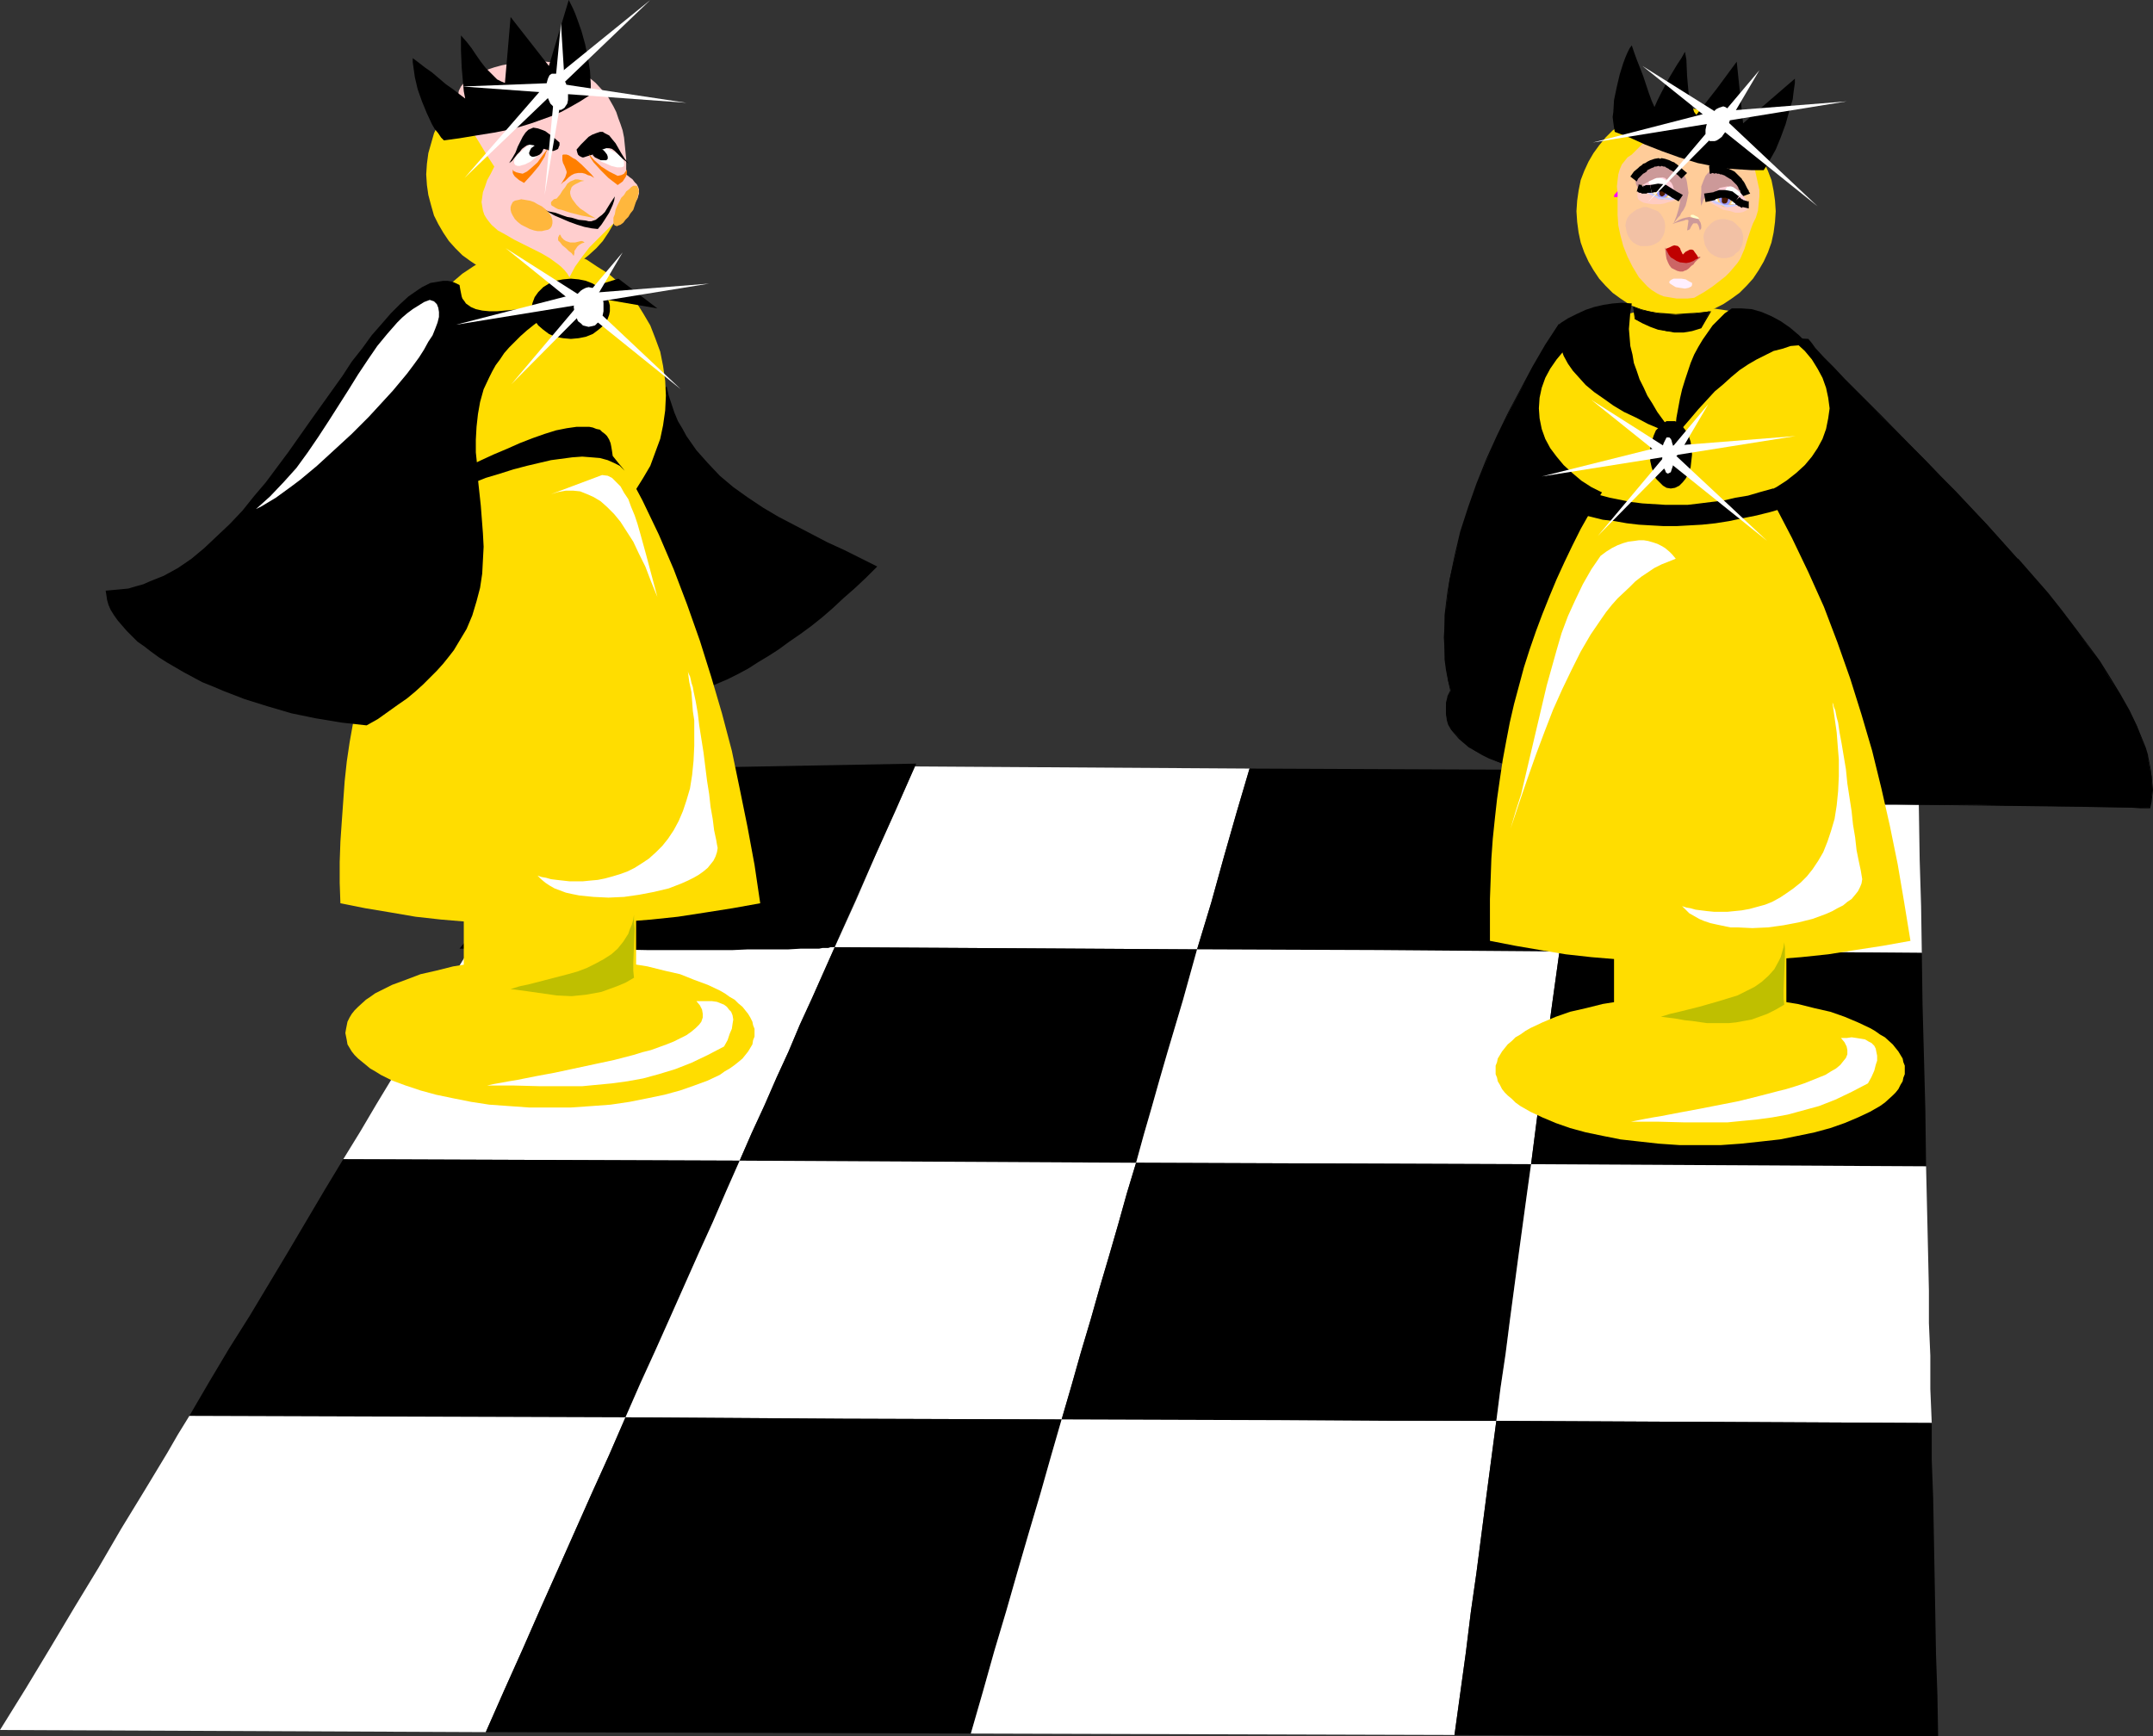 <?xml version="1.0" encoding="UTF-8" standalone="no"?>
<svg
   version="1.0"
   width="129.809mm"
   height="104.701mm"
   id="svg118"
   sodipodi:docname="Chess Pieces 5.wmf"
   xmlns:inkscape="http://www.inkscape.org/namespaces/inkscape"
   xmlns:sodipodi="http://sodipodi.sourceforge.net/DTD/sodipodi-0.dtd"
   xmlns="http://www.w3.org/2000/svg"
   xmlns:svg="http://www.w3.org/2000/svg">
  <rect width="100%" height="100%" fill="#333333" stroke="none"/>
  <sodipodi:namedview
     id="namedview118"
     pagecolor="#ffffff"
     bordercolor="#000000"
     borderopacity="0.25"
     inkscape:showpageshadow="2"
     inkscape:pageopacity="0.0"
     inkscape:pagecheckerboard="0"
     inkscape:deskcolor="#d1d1d1"
     inkscape:document-units="mm" />
  <defs
     id="defs1">
    <pattern
       id="WMFhbasepattern"
       patternUnits="userSpaceOnUse"
       width="6"
       height="6"
       x="0"
       y="0" />
  </defs>
  <path
     style="fill:#ffffff;fill-opacity:1;fill-rule:evenodd;stroke:none"
     d="m 107.464,215.553 82.739,0.323 -2.586,5.817 -2.586,5.817 -2.747,5.979 -2.586,6.14 -2.747,5.979 -2.747,6.302 -2.909,6.302 -2.747,6.302 -45.086,-0.162 -45.248,-0.162 3.878,-6.302 3.717,-6.302 3.717,-6.14 3.717,-6.14 3.555,-6.14 3.717,-5.979 3.394,-5.817 z"
     id="path1" />
  <path
     style="fill:#000000;fill-opacity:1;fill-rule:evenodd;stroke:none"
     d="m 78.214,264.19 45.248,0.162 45.086,0.162 -3.07,6.948 -3.07,7.11 -3.232,7.11 -3.232,7.271 -3.232,7.271 -3.394,7.594 -3.394,7.433 -3.394,7.756 -99.384,-0.323 4.525,-7.756 4.525,-7.594 4.686,-7.433 4.363,-7.271 4.363,-7.271 4.202,-7.11 4.202,-7.11 z"
     id="path2" />
  <path
     style="fill:#ffffff;fill-opacity:1;fill-rule:evenodd;stroke:none"
     d="m 43.147,322.684 99.384,0.323 -3.717,8.564 -3.878,8.564 -3.878,8.726 -1.939,4.363 -1.939,4.363 -4.04,9.049 -4.04,9.21 -4.202,9.372 -4.202,9.533 L 0,394.265 l 5.818,-9.372 5.656,-9.372 5.494,-9.21 5.494,-9.049 5.171,-8.887 5.333,-8.726 5.171,-8.564 2.424,-4.201 z"
     id="path3" />
  <path
     style="fill:#ffffff;fill-opacity:1;fill-rule:evenodd;stroke:none"
     d="m 208.464,174.672 76.275,0.485 -2.909,9.857 -2.909,10.18 -2.909,10.503 -3.232,10.665 -82.578,-0.485 4.848,-10.665 4.525,-10.503 4.525,-10.018 z"
     id="path4" />
  <path
     style="fill:#000000;fill-opacity:1;fill-rule:evenodd;stroke:none"
     d="m 190.203,215.876 82.578,0.485 -3.232,11.634 -3.555,11.957 -1.778,6.14 -1.778,6.302 -1.778,6.14 -1.778,6.463 -90.334,-0.485 2.747,-6.302 2.909,-6.302 2.747,-6.302 2.747,-5.979 2.586,-6.14 2.747,-5.979 2.586,-5.817 z"
     id="path5" />
  <path
     style="fill:#ffffff;fill-opacity:1;fill-rule:evenodd;stroke:none"
     d="m 168.549,264.513 90.334,0.485 -2.101,6.948 -1.939,6.948 -2.101,7.271 -2.101,7.11 -2.101,7.433 -2.262,7.594 -2.101,7.433 -2.262,7.756 -49.773,-0.162 -49.611,-0.323 3.394,-7.756 3.394,-7.433 3.394,-7.594 3.232,-7.271 3.232,-7.271 3.232,-7.11 3.07,-7.11 z"
     id="path6" />
  <path
     style="fill:#000000;fill-opacity:1;fill-rule:evenodd;stroke:none"
     d="m 142.531,323.007 49.611,0.323 49.773,0.162 -2.424,8.402 -2.424,8.564 -2.586,8.726 -2.586,8.887 -2.586,9.049 -2.747,9.21 -2.586,9.21 -2.747,9.533 -55.267,-0.162 -55.267,-0.162 4.202,-9.533 4.202,-9.372 4.04,-9.21 4.04,-9.049 1.939,-4.363 1.939,-4.363 3.878,-8.726 3.878,-8.564 z"
     id="path7" />
  <path
     style="fill:#000000;fill-opacity:1;fill-rule:evenodd;stroke:none"
     d="m 284.739,175.157 38.138,0.162 37.976,0.162 -1.293,9.857 -1.293,10.18 -1.454,10.503 -1.454,10.826 -41.208,-0.323 -41.37,-0.162 3.232,-10.665 2.909,-10.503 2.909,-10.18 z"
     id="path8" />
  <path
     style="fill:#ffffff;fill-opacity:1;fill-rule:evenodd;stroke:none"
     d="m 272.78,216.361 41.37,0.162 41.208,0.323 -1.616,11.634 -1.616,11.957 -1.616,12.28 -1.616,12.604 -45.086,-0.162 -44.925,-0.162 1.778,-6.463 1.778,-6.14 1.778,-6.302 1.778,-6.14 3.555,-11.957 z"
     id="path9" />
  <path
     style="fill:#000000;fill-opacity:1;fill-rule:evenodd;stroke:none"
     d="m 258.883,264.998 44.925,0.162 45.086,0.162 -0.97,6.948 -0.97,7.11 -0.97,7.11 -0.97,7.271 -0.97,7.271 -0.97,7.594 -1.131,7.594 -0.97,7.594 -49.611,-0.162 -49.45,-0.162 2.262,-7.756 2.101,-7.433 2.262,-7.594 2.101,-7.433 2.101,-7.11 2.101,-7.271 1.939,-6.948 z"
     id="path10" />
  <path
     style="fill:#ffffff;fill-opacity:1;fill-rule:evenodd;stroke:none"
     d="m 241.915,323.491 49.45,0.162 24.886,0.162 h 24.725 l -1.131,8.564 -1.131,8.564 -1.131,8.726 -1.131,8.726 -1.293,9.049 -1.131,9.21 -1.293,9.372 -1.293,9.372 -55.106,-0.162 -55.106,-0.162 2.747,-9.533 2.586,-9.21 2.747,-9.21 2.586,-9.049 2.586,-8.887 2.586,-8.726 2.424,-8.564 z"
     id="path11" />
  <path
     style="fill:#ffffff;fill-opacity:1;fill-rule:evenodd;stroke:none"
     d="m 360.852,175.48 76.275,0.323 0.162,10.018 0.162,10.18 0.323,10.503 0.162,10.665 -41.208,-0.323 H 355.358 l 0.808,-5.494 0.646,-5.332 1.454,-10.503 1.293,-10.18 z"
     id="path12" />
  <path
     style="fill:#000000;fill-opacity:1;fill-rule:evenodd;stroke:none"
     d="m 355.358,216.846 h 41.37 l 41.208,0.323 0.162,11.634 0.323,11.957 0.323,12.28 0.162,12.765 -90.011,-0.485 1.616,-12.604 1.616,-12.28 1.616,-11.957 z"
     id="path13" />
  <path
     style="fill:#ffffff;fill-opacity:1;fill-rule:evenodd;stroke:none"
     d="m 348.894,265.321 90.011,0.485 0.162,6.948 0.162,6.948 0.162,7.11 0.162,7.271 v 7.433 l 0.323,7.433 v 7.594 l 0.323,7.756 -99.222,-0.485 0.97,-7.594 1.131,-7.594 0.97,-7.594 0.97,-7.271 0.97,-7.271 0.97,-7.11 0.97,-7.11 z"
     id="path14" />
  <path
     style="fill:#000000;fill-opacity:1;fill-rule:evenodd;stroke:none"
     d="m 340.976,323.815 99.222,0.485 v 8.402 l 0.323,8.564 0.162,8.726 0.162,8.887 0.162,8.887 0.162,9.21 0.323,9.372 0.162,9.372 h -55.106 l -55.106,-0.323 1.293,-9.372 1.293,-9.372 1.131,-9.21 1.293,-9.049 1.131,-8.726 1.131,-8.726 1.131,-8.564 z"
     id="path15" />
  <path
     style="fill:#000000;fill-opacity:1;fill-rule:evenodd;stroke:none"
     d="m 355.196,74.006 -2.909,4.686 -2.909,4.848 -2.747,5.171 -2.747,5.171 -2.586,5.332 -2.424,5.494 -2.262,5.494 -1.939,5.494 -1.778,5.494 -1.293,5.494 -1.293,5.494 -0.323,2.747 -0.323,2.585 -0.323,2.747 -0.162,2.424 v 2.585 2.585 l 0.162,2.424 0.323,2.424 0.323,2.424 0.646,2.262 -0.646,1.454 -0.323,1.293 -0.162,1.293 v 1.293 l 0.323,1.131 0.323,1.131 0.646,1.293 0.808,0.97 0.97,0.97 0.97,0.97 1.293,0.97 1.293,0.97 1.616,0.808 1.616,0.808 1.778,0.808 2.101,0.646 1.939,0.646 2.262,0.646 2.262,0.646 2.424,0.646 2.586,0.485 2.586,0.646 2.747,0.485 2.747,0.485 5.979,0.808 6.141,0.646 6.302,0.646 6.626,0.485 6.787,0.485 6.949,0.323 14.059,0.646 14.221,0.323 6.949,0.162 h 6.949 6.787 l 6.464,0.162 h 6.302 l 5.979,0.162 h 5.818 2.586 l 2.747,0.162 h 2.424 l 2.586,0.162 h 2.262 2.101 l 0.323,-1.293 0.162,-1.454 0.162,-1.293 -0.162,-1.454 v -1.616 l -0.323,-1.454 -0.323,-1.616 -0.323,-1.616 -0.485,-1.616 -0.646,-1.777 -1.293,-3.393 -1.778,-3.555 -2.101,-3.555 -2.262,-3.716 -2.424,-3.878 -2.747,-3.878 -2.909,-3.878 -2.909,-3.878 -3.232,-3.878 -3.394,-4.04 -3.394,-3.878 -6.949,-7.756 -7.11,-7.433 -3.555,-3.716 -3.394,-3.555 -3.394,-3.393 -3.394,-3.393 -3.232,-3.07 -2.909,-3.07 -2.909,-2.909 -2.747,-2.747 -2.424,-2.585 -2.262,-2.262 -1.939,-2.101 -0.808,-0.97 -0.808,-0.97 z"
     id="path16" />
  <path
     style="fill:#000000;fill-opacity:1;fill-rule:evenodd;stroke:none"
     d="m 355.196,73.844 -3.07,4.686 -2.909,5.009 -2.747,5.171 -2.747,5.171 -2.586,5.332 -2.424,5.332 -2.262,5.655 -1.939,5.494 -1.778,5.494 v 0 l -1.293,5.494 -1.131,5.494 -0.485,2.747 -0.323,2.585 -0.323,2.747 v 2.424 l -0.162,2.585 0.162,2.585 v 2.424 l 0.323,2.424 0.485,2.424 0.485,2.262 v 0 l -0.646,1.293 v 0.162 l -0.323,1.293 v 1.293 1.293 l 0.162,1.131 v 0.162 l 0.323,1.131 0.646,1.131 0.808,0.97 v 0 l 0.97,1.131 v 0 l 1.131,0.97 1.131,0.97 1.454,0.808 1.616,0.97 1.616,0.808 1.778,0.646 1.939,0.808 2.101,0.646 2.101,0.646 2.424,0.646 v 0 l 2.424,0.646 2.586,0.485 2.586,0.485 2.747,0.646 2.747,0.323 5.979,0.808 6.141,0.808 6.302,0.646 6.626,0.485 6.787,0.485 6.949,0.323 14.059,0.646 14.221,0.323 h 6.949 l 13.736,0.162 24.563,0.323 7.757,0.162 h 2.586 l 2.262,0.162 h 2.262 l 0.323,-1.454 0.162,-1.454 0.162,-1.293 -0.162,-1.454 -0.162,-1.616 -0.162,-1.454 -0.323,-1.616 -0.323,-1.616 v -0.162 l -0.485,-1.616 -0.646,-1.616 -1.454,-3.555 -1.616,-3.393 -2.101,-3.716 -2.262,-3.716 -2.424,-3.878 -2.747,-3.716 -2.909,-3.878 -3.07,-4.04 -3.07,-3.878 -3.394,-3.878 -3.394,-3.878 h -0.162 l -6.949,-7.756 -7.11,-7.594 -3.555,-3.555 -6.787,-6.948 -6.464,-6.625 -3.07,-3.07 -5.494,-5.494 -2.424,-2.585 -2.262,-2.262 -1.939,-2.101 v 0 l -0.808,-1.131 -0.808,-0.97 -56.883,-3.393 v 0.323 l 56.722,3.393 h -0.162 l 0.808,0.808 0.97,1.131 v 0 l 1.939,2.101 2.262,2.262 2.424,2.585 5.494,5.494 3.07,3.07 6.464,6.463 6.949,7.11 3.394,3.555 7.11,7.594 6.949,7.594 v 0 l 3.394,4.04 3.394,3.878 3.232,3.878 2.909,3.878 3.07,3.878 2.586,3.878 2.586,3.878 2.101,3.716 2.101,3.555 1.778,3.555 1.454,3.555 0.485,1.616 0.485,1.616 v 0 l 0.485,1.616 0.323,1.616 0.162,1.454 0.162,1.616 v 1.454 1.293 l -0.323,1.454 -0.323,1.293 h 0.162 l -2.101,-0.162 h -2.262 l -2.586,-0.162 -7.757,-0.162 -24.563,-0.162 -13.736,-0.162 -6.949,-0.162 -14.221,-0.323 -14.059,-0.485 -6.949,-0.485 -6.787,-0.485 -6.626,-0.485 -6.302,-0.646 -6.141,-0.646 -5.979,-0.808 -2.747,-0.485 -2.747,-0.485 -2.586,-0.485 -2.586,-0.646 -2.424,-0.485 h 0.162 l -2.424,-0.646 -2.101,-0.646 -2.101,-0.808 -1.939,-0.646 -1.778,-0.808 -1.778,-0.808 -1.454,-0.808 -1.454,-0.97 -1.131,-0.97 -1.131,-0.97 v 0.162 l -0.97,-0.97 v 0 l -0.646,-1.131 -0.646,-1.131 -0.323,-1.131 v 0 l -0.323,-1.131 v -1.293 l 0.162,-1.293 0.323,-1.293 v 0 l 0.485,-1.454 -0.485,-2.262 -0.323,-2.424 -0.323,-2.424 -0.162,-2.424 v -2.585 -2.585 l 0.162,-2.424 0.162,-2.747 0.323,-2.585 0.485,-2.747 1.131,-5.494 1.454,-5.494 v 0.162 l 1.778,-5.494 1.939,-5.655 2.101,-5.494 2.586,-5.332 2.424,-5.494 2.747,-5.171 2.909,-5.009 2.909,-5.009 2.909,-4.686 -0.162,0.162 z"
     id="path17" />
  <path
     style="fill:#ffdd00;fill-opacity:1;fill-rule:evenodd;stroke:none"
     d="m 384.931,85.64 -2.909,3.232 -2.747,3.393 -2.747,3.393 -2.586,3.393 -2.586,3.393 -2.424,3.555 -2.262,3.555 -2.262,3.716 -2.101,3.555 -2.101,3.716 -1.939,3.878 -1.778,3.716 -1.778,3.878 -1.616,3.878 -1.616,4.04 -1.454,3.878 -1.454,4.201 -1.293,4.04 -1.131,4.201 -1.131,4.201 -0.97,4.201 -0.808,4.201 -0.808,4.363 -0.646,4.363 -0.646,4.524 -0.485,4.363 -0.485,4.686 -0.323,4.524 -0.162,4.686 -0.162,4.524 v 4.686 4.848 l 5.818,1.131 5.656,0.97 5.818,0.97 5.818,0.646 5.818,0.485 5.818,0.323 5.979,0.323 h 5.979 5.979 l 5.979,-0.323 6.141,-0.323 6.141,-0.485 6.141,-0.646 6.141,-0.97 6.302,-0.97 6.302,-1.131 -1.454,-8.887 -1.454,-8.564 -1.778,-8.726 -1.939,-8.564 -2.101,-8.564 -2.424,-8.241 -2.586,-8.241 -2.909,-8.241 -3.07,-8.079 -3.555,-7.918 -3.717,-7.756 -4.04,-7.756 -4.363,-7.594 -2.262,-3.555 -2.262,-3.716 -2.586,-3.716 -2.586,-3.555 -2.586,-3.555 z"
     id="path18" />
  <path
     style="fill:#ffdd00;fill-opacity:1;fill-rule:evenodd;stroke:none"
     d="m 367.801,211.998 h 39.269 v 31.832 h -39.269 z"
     id="path19" />
  <path
     style="fill:#ffdd00;fill-opacity:1;fill-rule:evenodd;stroke:none"
     d="m 387.516,226.703 4.686,0.162 4.525,0.162 4.525,0.485 4.363,0.646 4.04,0.646 3.878,0.97 3.555,0.808 3.232,1.131 3.07,1.293 2.747,1.293 1.131,0.646 1.131,0.808 1.131,0.646 1.778,1.616 0.646,0.808 0.646,0.808 0.485,0.808 0.485,0.808 0.162,0.808 0.323,0.808 v 0.97 0.97 l -0.323,0.808 -0.162,0.808 -0.485,0.808 -0.485,0.97 -0.646,0.808 -0.646,0.646 -1.778,1.616 -1.131,0.808 -1.131,0.646 -1.131,0.646 -2.747,1.293 -3.07,1.293 -3.232,1.131 -3.555,0.97 -3.878,0.808 -4.04,0.808 -4.363,0.485 -4.525,0.485 -4.525,0.323 h -4.686 -4.848 l -4.686,-0.323 -4.363,-0.485 -4.363,-0.485 -4.04,-0.808 -3.878,-0.808 -3.555,-0.97 -3.232,-1.131 -3.07,-1.293 -2.747,-1.293 -1.131,-0.646 -1.131,-0.646 -1.131,-0.808 -0.808,-0.808 -0.97,-0.808 -0.646,-0.646 -0.646,-0.808 -0.485,-0.97 -0.485,-0.808 -0.162,-0.808 -0.323,-0.808 v -0.97 -0.97 l 0.323,-0.808 0.162,-0.808 0.485,-0.808 0.485,-0.808 0.646,-0.808 0.646,-0.808 0.97,-0.808 0.808,-0.808 1.131,-0.646 1.131,-0.808 1.131,-0.646 2.747,-1.293 3.07,-1.293 3.232,-1.131 3.555,-0.808 3.878,-0.97 4.04,-0.646 4.363,-0.646 4.363,-0.485 4.686,-0.162 z"
     id="path20" />
  <path
     style="fill:#ffdd00;fill-opacity:1;fill-rule:evenodd;stroke:none"
     d="m 383.8,69.804 3.394,0.162 3.232,0.323 3.232,0.485 3.07,0.808 2.747,0.97 2.747,1.131 2.586,1.454 2.262,1.454 2.262,1.616 1.939,1.777 1.616,1.939 1.293,2.101 1.131,2.101 0.808,2.262 0.485,2.262 0.323,2.424 -0.323,2.262 -0.485,2.424 -0.808,2.262 -1.131,2.101 -1.293,1.939 -1.616,1.939 -1.939,1.777 -2.262,1.777 -2.262,1.454 -2.586,1.293 -2.747,1.131 -2.747,0.97 -3.07,0.97 -3.232,0.485 -3.232,0.323 -3.394,0.162 -3.394,-0.162 -3.394,-0.323 -3.07,-0.485 -3.07,-0.97 -2.909,-0.97 -2.747,-1.131 -2.586,-1.293 -2.262,-1.454 -2.101,-1.777 -1.939,-1.777 -1.616,-1.939 -1.454,-1.939 -1.131,-2.101 -0.808,-2.262 -0.485,-2.424 -0.162,-2.262 0.162,-2.424 0.485,-2.262 0.808,-2.262 1.131,-2.101 1.454,-2.101 1.616,-1.939 1.939,-1.777 2.101,-1.616 2.262,-1.454 2.586,-1.454 2.747,-1.131 2.909,-0.97 3.07,-0.808 3.07,-0.485 3.394,-0.323 z"
     id="path21" />
  <path
     style="fill:#ffdd00;fill-opacity:1;fill-rule:evenodd;stroke:none"
     d="m 381.86,24.399 2.424,0.162 2.262,0.323 2.101,0.646 2.101,0.646 1.939,1.131 1.939,1.131 1.778,1.293 1.616,1.616 1.454,1.777 1.293,1.777 1.131,1.939 0.97,2.101 0.808,2.101 0.485,2.424 0.323,2.262 0.162,2.424 -0.162,2.424 -0.323,2.424 -0.485,2.262 -0.808,2.262 -0.97,2.101 -1.131,1.939 -1.293,1.939 -1.454,1.616 -1.616,1.616 -1.778,1.293 -1.939,1.293 -1.939,0.97 -2.101,0.808 -2.101,0.646 -2.262,0.323 -2.424,0.162 -2.262,-0.162 -2.262,-0.323 -2.101,-0.646 -2.101,-0.808 -1.939,-0.97 -1.939,-1.293 -1.778,-1.293 -1.616,-1.616 -1.454,-1.616 -1.293,-1.939 -1.131,-1.939 -0.97,-2.101 -0.808,-2.262 -0.485,-2.262 -0.323,-2.424 -0.162,-2.424 0.162,-2.424 0.323,-2.262 0.485,-2.424 0.808,-2.101 0.97,-2.101 1.131,-1.939 1.293,-1.777 1.454,-1.777 1.616,-1.616 1.778,-1.293 1.939,-1.131 1.939,-1.131 2.101,-0.646 2.101,-0.646 2.262,-0.323 z"
     id="path22" />
  <path
     style="fill:#000000;fill-opacity:1;fill-rule:evenodd;stroke:none"
     d="m 361.984,111.978 2.424,0.808 2.424,0.646 2.424,0.485 2.424,0.485 2.586,0.323 2.586,0.162 2.586,0.162 h 2.586 2.586 l 2.747,-0.323 2.586,-0.323 2.747,-0.323 2.747,-0.646 2.909,-0.485 2.747,-0.808 2.909,-0.808 1.454,2.101 1.293,2.262 -3.232,0.97 -3.232,0.808 -3.232,0.646 -3.07,0.646 -3.07,0.485 -3.07,0.323 -2.909,0.162 -2.909,0.162 h -2.909 l -2.909,-0.162 -2.747,-0.162 -2.747,-0.323 -2.747,-0.485 -2.747,-0.323 -2.586,-0.646 -2.747,-0.646 z"
     id="path23" />
  <path
     style="fill:#ff00ff;fill-opacity:1;fill-rule:evenodd;stroke:none"
     d="m 375.881,39.588 -1.616,0.646 -1.616,0.646 -1.454,0.646 -0.97,0.485 -0.808,0.646 -0.646,0.646 -0.485,0.646 -0.323,0.323 -0.162,0.323 v 0.162 0.162 h 0.808 l 0.323,-0.162 h 0.646 0.646 l 0.323,0.162 0.162,0.162 0.162,-0.808 0.485,-0.808 0.646,-0.808 0.646,-0.646 1.778,-1.131 0.808,-0.646 z"
     id="path24" />
  <path
     style="fill:#ffcc99;fill-opacity:1;fill-rule:evenodd;stroke:none"
     d="M 368.609,43.951 V 46.536 48.96 l 0.162,2.424 0.485,2.262 0.646,2.424 0.97,2.424 1.131,2.262 1.454,2.424 1.939,2.101 0.97,0.808 1.293,0.808 0.646,0.323 0.808,0.323 0.97,0.162 0.97,0.162 0.97,0.162 h 1.131 1.454 l 1.454,-0.162 2.262,-1.293 1.939,-1.293 1.454,-1.131 1.454,-1.131 0.97,-0.97 0.97,-1.131 0.808,-0.97 0.646,-0.97 0.97,-2.262 0.646,-2.101 0.808,-2.424 0.485,-1.293 0.646,-1.293 0.485,-1.616 0.162,-1.616 0.162,-1.616 v -1.454 l -0.323,-1.454 -0.323,-1.454 -0.323,-1.454 -0.485,-1.293 -0.646,-1.293 -0.808,-1.131 -0.808,-1.131 -0.97,-0.97 -0.97,-0.808 -0.97,-0.808 -1.131,-0.646 -1.131,-0.646 -2.747,-0.485 -2.586,-0.323 -2.586,-0.162 -1.293,0.162 -1.293,0.162 -1.293,0.162 -1.293,0.485 -1.131,0.485 -1.293,0.646 -1.131,0.646 -1.293,0.97 -1.131,1.131 -1.131,1.131 -0.97,0.646 -0.646,0.808 -0.646,0.808 -0.485,1.131 -0.323,1.131 -0.162,1.293 -0.162,1.454 z"
     id="path25" />
  <path
     style="fill:#ffffff;fill-opacity:1;fill-rule:evenodd;stroke:none"
     d="m 374.912,42.497 3.555,-0.646 3.555,2.101 -1.616,0.485 -2.424,0.162 -1.939,-0.646 -1.131,-0.808 z"
     id="path26" />
  <path
     style="fill:#000000;fill-opacity:1;fill-rule:evenodd;stroke:none"
     d="m 375.073,42.497 -0.162,0.162 3.555,-0.646 v 0 l 3.394,2.101 v -0.323 l -1.454,0.485 v 0 l -2.424,0.162 h 0.162 l -2.101,-0.485 -1.131,-0.97 v 0.162 l 0.162,-0.646 h -0.162 l -0.162,0.646 1.131,0.97 2.101,0.646 2.424,-0.162 1.778,-0.646 -3.717,-2.262 -3.555,0.808 z"
     id="path27" />
  <path
     style="fill:#cc9999;fill-opacity:1;fill-rule:evenodd;stroke:none"
     d="m 381.376,50.899 0.485,-0.646 0.485,-0.646 0.485,-0.485 0.323,-0.646 0.485,-0.646 0.485,-0.97 0.323,-1.293 0.162,-0.808 0.162,-0.808 -0.162,-1.131 -0.162,-1.131 -0.162,-0.808 -0.485,-0.97 -0.485,-0.646 -0.646,-0.646 -0.646,-0.485 -0.808,-0.323 -0.97,-0.323 -0.97,-0.162 -0.97,-0.162 h -0.97 l -0.97,0.323 -0.485,0.323 -0.646,0.162 -0.485,0.485 -0.485,0.485 -0.646,0.808 -0.646,0.808 -0.323,0.323 v 0.323 l 0.162,0.808 0.162,0.323 0.162,0.323 0.162,0.646 h 1.131 l 0.97,0.323 0.808,0.323 0.97,0.162 0.97,0.485 1.293,0.162 1.454,0.162 h 0.97 0.97 v 0.646 0.646 l -0.323,1.454 -0.485,1.616 z"
     id="path28" />
  <path
     style="fill:#000000;fill-opacity:1;fill-rule:evenodd;stroke:none"
     d="m 384.446,39.427 -0.97,-0.808 -0.323,-0.323 -0.162,-0.323 -0.485,-0.162 -0.323,-0.323 -0.485,-0.323 -0.162,-0.162 -0.485,-0.162 -0.323,-0.162 -0.323,-0.162 -0.97,-0.323 -0.808,-0.162 -0.323,0.162 -0.323,-0.162 -0.97,0.162 -0.485,0.162 -0.485,0.162 -0.323,0.162 -0.323,0.162 -0.485,0.323 -0.485,0.162 -0.323,0.323 -0.485,0.323 -0.323,0.323 -0.97,0.808 -0.808,1.131 v 0 l 1.454,1.131 v 0 l 0.323,-0.646 0.323,-0.323 0.808,-0.808 0.323,-0.162 0.485,-0.323 0.162,-0.323 0.323,-0.162 0.323,-0.162 0.323,-0.162 0.485,-0.162 0.162,-0.162 h 0.323 l 0.646,-0.162 0.323,0.162 0.323,-0.162 0.485,0.162 h 0.323 l 0.162,0.162 0.323,0.162 0.323,0.162 0.162,0.162 0.323,0.162 0.323,0.162 0.485,0.323 h 0.162 l 0.162,0.323 0.485,0.323 0.808,0.808 z"
     id="path29" />
  <path
     style="fill:#cc6565;fill-opacity:1;fill-rule:evenodd;stroke:none"
     d="m 379.436,56.393 0.646,0.97 0.646,0.808 0.646,0.646 0.485,0.323 0.646,0.323 h 0.808 1.293 l 0.97,-0.323 0.97,-0.323 0.323,-0.162 0.323,-0.162 h 0.162 l 0.162,0.162 -0.646,0.485 -0.646,0.646 -0.323,0.485 -0.485,0.323 -0.646,0.646 -0.485,0.323 -0.485,0.162 -0.323,0.162 h -0.646 l -0.646,-0.162 -0.646,-0.323 -0.646,-0.323 -0.485,-0.646 -0.323,-0.646 -0.323,-0.808 -0.162,-0.97 z"
     id="path30" />
  <path
     style="fill:#cc9999;fill-opacity:1;fill-rule:evenodd;stroke:none"
     d="m 389.617,38.942 -0.97,1.131 -0.485,1.131 -0.485,1.293 v 1.454 l -0.162,1.454 0.162,1.777 v 1.939 2.101 -0.97 -0.808 -1.454 -1.131 l 0.323,-0.808 0.162,-0.485 0.162,-0.323 0.323,-0.162 0.323,0.162 0.485,-0.323 0.485,-0.485 0.646,-0.162 0.808,-0.162 0.97,0.162 1.293,0.162 1.454,0.646 0.808,0.323 0.808,0.323 0.162,-0.646 0.162,-0.808 0.162,-0.646 -0.323,-0.485 -0.162,-1.131 -0.485,-0.97 -0.808,-0.808 -0.97,-0.646 -1.131,-0.646 -1.293,-0.162 -1.293,-0.162 z"
     id="path31" />
  <path
     style="fill:#ffccc1;fill-opacity:1;fill-rule:evenodd;stroke:none"
     d="m 382.668,44.92 -0.485,0.485 -0.646,0.323 -0.485,0.162 -0.808,0.162 -0.97,0.323 -0.97,0.162 h -0.97 -0.808 l -1.131,-0.162 -0.808,-0.162 -0.646,-0.323 -0.646,-0.485 -0.162,-0.646 v -0.646 -1.293 z"
     id="path32" />
  <path
     style="fill:#ffffff;fill-opacity:1;fill-rule:evenodd;stroke:none"
     d="m 378.467,42.82 -1.616,-0.485 h -0.808 l -0.646,-0.162 h -0.485 l -0.323,0.162 h -0.323 l -0.162,0.162 v 0.162 l 0.162,0.323 0.323,0.323 0.485,0.323 0.646,0.162 0.646,0.323 1.616,0.485 1.616,0.485 h 0.808 l 0.646,0.162 h 0.485 l 0.323,-0.162 h 0.323 l 0.162,-0.162 v -0.162 l -0.162,-0.323 -0.323,-0.323 -0.485,-0.162 -0.646,-0.323 -0.646,-0.323 z"
     id="path33" />
  <path
     style="fill:#ffcc66;fill-opacity:1;fill-rule:evenodd;stroke:none"
     d="m 378.467,42.658 -1.454,-0.323 h -0.162 l -0.808,-0.162 -0.646,-0.162 h -0.485 l -0.808,0.162 -0.162,0.323 v 0.323 l 0.323,0.162 0.323,0.323 0.485,0.323 0.485,0.323 0.808,0.323 1.616,0.485 v 0 l 1.616,0.323 0.808,0.162 0.646,0.162 h 0.485 l 0.808,-0.162 0.162,-0.323 v -0.323 l -0.323,-0.162 -0.323,-0.323 -0.485,-0.323 -0.485,-0.323 -0.808,-0.162 -1.616,-0.646 v 0.323 l 1.616,0.485 0.646,0.323 0.646,0.323 0.485,0.162 0.323,0.323 -0.162,-0.162 0.162,0.323 v 0 0.162 -0.162 0.323 -0.162 l -0.323,0.162 h -0.323 -0.485 -0.646 l -0.808,-0.162 -1.616,-0.485 v 0 l -1.616,-0.485 -0.646,-0.323 -0.485,-0.162 -0.485,-0.323 -0.323,-0.323 v 0.162 l -0.162,-0.323 v -0.162 0.162 -0.323 0.162 l 0.323,-0.162 h 0.323 0.485 0.646 l 0.808,0.162 v 0 l 1.616,0.485 z"
     id="path34" />
  <path
     style="fill:#9999ff;fill-opacity:1;fill-rule:evenodd;stroke:none"
     d="m 379.436,41.366 0.646,0.485 0.323,0.485 0.162,0.808 -0.162,0.808 -0.323,0.646 -0.485,0.485 -0.646,0.323 h -0.485 l -0.646,-0.323 -0.323,-0.646 -0.162,-0.646 0.162,-0.808 0.323,-0.646 0.485,-0.646 0.485,-0.323 z"
     id="path35" />
  <path
     style="fill:#ffcc66;fill-opacity:1;fill-rule:evenodd;stroke:none"
     d="m 379.436,41.527 v 0 l 0.485,0.485 v -0.162 l 0.323,0.646 0.162,0.646 v 0 l -0.162,0.808 v -0.162 l -0.323,0.646 h 0.162 l -0.646,0.646 v -0.162 l -0.485,0.323 v 0 h -0.485 v 0 l -0.485,-0.323 v 0 l -0.323,-0.485 v 0 l -0.162,-0.646 0.162,-0.808 v 0.162 l 0.323,-0.808 h -0.162 l 0.485,-0.485 v 0 l 0.646,-0.323 h -0.162 0.646 v -0.162 h -0.646 l -0.485,0.323 -0.646,0.646 -0.323,0.646 -0.162,0.808 0.162,0.808 0.485,0.485 0.485,0.323 h 0.646 l 0.646,-0.162 0.646,-0.646 0.323,-0.646 0.162,-0.808 -0.323,-0.808 -0.323,-0.646 -0.646,-0.323 z"
     id="path36" />
  <path
     style="fill:#ccccff;fill-opacity:1;fill-rule:evenodd;stroke:none"
     d="m 374.75,42.658 0.808,0.646 0.808,0.646 0.808,0.485 0.97,0.485 1.293,0.162 h 1.131 l 0.97,-0.162 1.131,-0.162 -0.485,0.323 -0.485,0.323 -1.131,0.162 -1.293,-0.162 h -1.293 l -1.131,-0.646 -0.97,-0.485 -0.485,-0.323 -0.323,-0.323 -0.162,-0.485 z"
     id="path37" />
  <path
     style="fill:#ffced8;fill-opacity:1;fill-rule:evenodd;stroke:none"
     d="m 382.83,45.082 -0.646,-0.323 -0.323,-0.162 -0.808,-0.485 -0.323,-0.323 -0.323,-0.323 -0.646,-0.485 -0.485,-0.323 h -0.323 l -0.485,-0.162 -0.808,0.162 -0.646,0.162 -0.97,0.323 -0.808,0.162 h -0.485 -0.323 -0.323 l -0.323,-0.323 -0.323,-0.323 1.131,-0.646 1.131,-0.646 1.293,-0.646 0.97,-0.162 0.808,-0.162 0.646,0.162 0.323,0.323 0.646,0.323 0.485,0.485 0.323,0.646 0.162,0.646 0.162,0.323 0.162,0.323 0.485,0.808 z"
     id="path38" />
  <path
     style="fill:#4c1900;fill-opacity:1;fill-rule:evenodd;stroke:none"
     d="m 379.113,42.82 0.323,0.162 0.162,0.323 v 0.323 l -0.162,0.323 v 0.323 l -0.323,0.323 -0.323,0.162 h -0.162 l -0.323,-0.162 -0.162,-0.323 v -0.323 -0.323 l 0.162,-0.485 0.323,-0.162 0.162,-0.162 z"
     id="path39" />
  <path
     style="fill:#ffffff;fill-opacity:1;fill-rule:evenodd;stroke:none"
     d="m 379.598,41.042 -0.323,-0.162 -0.323,-0.162 -0.646,-0.162 h -0.808 l -0.646,0.323 -1.131,0.485 v 0.323 0 l 0.162,0.323 h 0.323 l 0.808,0.323 h 0.97 1.616 l 0.162,-0.646 z"
     id="path40" />
  <path
     style="fill:#ffccc1;fill-opacity:1;fill-rule:evenodd;stroke:none"
     d="m 388.971,45.405 0.323,0.323 0.485,0.485 0.485,0.323 0.646,0.323 0.97,0.485 0.808,0.485 0.97,0.162 0.808,0.162 0.97,0.323 h 0.97 l 0.808,-0.162 0.646,-0.323 0.323,-0.162 v -0.162 -0.485 -0.323 -0.162 -0.646 z"
     id="path41" />
  <path
     style="fill:#000000;fill-opacity:1;fill-rule:evenodd;stroke:none"
     d="m 389.617,39.588 h 0.323 l 0.162,-0.162 h 0.162 l 0.485,0.162 0.323,-0.162 0.162,0.162 h 0.485 l 0.323,0.162 h 0.323 l 0.323,0.162 h 0.162 l 0.485,0.323 0.808,0.485 0.323,0.162 0.162,0.162 0.323,0.323 0.323,0.323 0.162,0.162 0.323,0.323 0.323,0.485 v 0 l 0.162,0.485 0.323,0.323 v 0.162 l 0.162,0.646 0.162,0.162 0.162,0.323 v 0 l 1.778,-0.646 v 0 l -0.323,-0.485 v -0.162 l -0.323,-0.485 -0.323,-0.646 v 0 l -0.162,-0.323 -0.162,-0.323 -0.323,-0.485 -0.162,-0.162 -0.162,-0.323 -0.162,-0.162 -0.646,-0.646 -0.162,-0.162 -0.162,-0.162 -0.485,-0.485 -0.97,-0.485 -0.808,-0.323 -0.323,-0.162 -0.323,-0.162 h -0.485 l -0.323,-0.162 h -0.323 l -0.646,-0.162 -0.323,0.162 -0.323,-0.162 h -0.646 l -0.646,0.323 0.323,-0.162 z"
     id="path42" />
  <path
     style="fill:#ffffcc;fill-opacity:1;fill-rule:evenodd;stroke:none"
     d="m 386.224,49.122 0.646,0.323 0.162,0.162 0.162,0.162 -0.162,0.162 h -0.323 l -0.646,-0.162 -0.323,-0.162 -0.323,-0.162 -0.162,-0.162 V 49.122 L 385.416,48.96 h 0.162 0.323 z"
     id="path43" />
  <path
     style="fill:#cc9999;fill-opacity:1;fill-rule:evenodd;stroke:none"
     d="m 381.052,51.061 0.97,-0.323 1.131,-0.323 0.646,-0.162 0.323,-0.162 h 0.485 l 0.162,0.162 -0.323,2.262 0.485,-0.162 0.162,-0.162 0.323,-0.646 0.323,-0.485 0.162,-0.162 h 0.323 0.323 0.162 l 0.323,0.485 0.162,0.485 0.162,0.646 0.323,-0.485 v -0.646 l -0.162,-0.646 -0.485,-0.808 -0.646,-0.162 -0.808,-0.162 -0.646,-0.162 -0.808,0.162 -0.646,0.162 -0.808,0.323 -0.808,0.485 z"
     id="path44" />
  <path
     style="fill:#000000;fill-opacity:1;fill-rule:evenodd;stroke:none"
     d="m 372.972,43.628 0.162,0.162 -0.162,-0.323 -0.323,-0.323 0.646,0.646 0.323,0.162 v 0 h 0.323 l 0.162,0.162 h 1.131 l 0.162,-0.162 h 0.97 l -0.323,-1.777 h 0.162 -1.293 v 0.162 h -0.485 l -0.162,-0.162 v 0.162 -0.162 l -0.162,0.162 0.485,0.323 -0.323,-0.485 -1.131,-0.162 h 0.323 z"
     id="path45" />
  <path
     style="fill:#000000;fill-opacity:1;fill-rule:evenodd;stroke:none"
     d="m 376.366,43.951 1.616,-0.323 h -0.162 1.293 -0.323 l 2.262,1.454 v 0 l 1.454,0.808 0.97,-1.454 -1.454,-0.808 v 0 l -2.586,-1.616 -1.616,-0.162 -1.778,0.323 z"
     id="path46" />
  <path
     style="fill:#ffffff;fill-opacity:1;fill-rule:evenodd;stroke:none"
     d="m 393.819,44.597 1.616,0.323 0.646,0.162 0.646,0.323 0.485,0.162 0.323,0.162 0.323,0.323 v 0.162 0.162 l -0.323,0.162 h -0.485 l -0.485,0.162 h -1.454 l -1.616,-0.162 -1.616,-0.323 -0.808,-0.162 -0.485,-0.323 -0.646,-0.162 -0.323,-0.162 -0.162,-0.162 -0.162,-0.162 0.162,-0.323 0.323,-0.162 h 0.485 l 0.485,-0.162 h 1.293 z"
     id="path47" />
  <path
     style="fill:#ffcc66;fill-opacity:1;fill-rule:evenodd;stroke:none"
     d="m 393.819,44.759 1.616,0.323 v 0 l 0.646,0.162 0.646,0.162 0.485,0.323 0.323,0.162 v -0.162 l 0.323,0.323 h -0.162 l 0.162,0.162 v -0.162 l -0.162,0.323 v -0.162 l -0.323,0.162 h 0.162 -0.485 l -0.485,0.162 h -1.454 l -1.616,-0.162 -1.616,-0.323 -0.808,-0.162 v 0 l -0.485,-0.162 -0.485,-0.323 -0.485,-0.162 v 0.162 l -0.162,-0.323 h 0.162 l -0.162,-0.162 v 0.162 l 0.162,-0.162 v 0 l 0.162,-0.162 v 0 h 0.485 l 0.485,-0.162 h 1.293 l 1.778,0.162 v -0.323 l -1.778,-0.162 h -1.293 l -0.485,0.162 h -0.646 l -0.162,0.323 -0.162,0.323 v 0.162 l 0.323,0.323 0.323,0.162 0.485,0.162 0.646,0.323 0.808,0.162 1.616,0.323 1.616,0.162 h 1.454 l 0.485,-0.162 h 0.485 l 0.323,-0.162 0.162,-0.323 v -0.323 l -0.323,-0.323 -0.323,-0.162 -0.485,-0.162 -0.646,-0.323 -0.808,-0.162 v 0 l -1.616,-0.323 z"
     id="path48" />
  <path
     style="fill:#9999ff;fill-opacity:1;fill-rule:evenodd;stroke:none"
     d="m 393.496,42.981 -0.646,0.162 -0.485,0.323 -0.485,0.646 -0.323,0.646 v 0.808 l 0.323,0.808 0.485,0.485 0.485,0.162 0.646,-0.162 0.646,-0.162 0.323,-0.646 0.162,-0.808 v -0.808 l -0.162,-0.646 -0.485,-0.485 z"
     id="path49" />
  <path
     style="fill:#ffcc66;fill-opacity:1;fill-rule:evenodd;stroke:none"
     d="m 393.496,42.981 h -0.808 l -0.485,0.485 -0.485,0.485 -0.323,0.808 v 0.808 l 0.323,0.808 0.485,0.485 0.646,0.323 0.808,-0.162 0.485,-0.323 0.485,-0.646 0.162,-0.808 v -0.808 l -0.162,-0.808 -0.485,-0.485 -0.646,-0.162 -0.162,0.162 0.646,0.323 v -0.162 l 0.485,0.485 h -0.162 l 0.162,0.646 v 0 0.808 l -0.162,0.808 v -0.162 l -0.323,0.646 v 0 l -0.485,0.323 v 0 h -0.646 0.162 l -0.646,-0.162 v 0 l -0.323,-0.485 -0.323,-0.646 v 0 -0.808 0.162 l 0.323,-0.808 0.323,-0.485 v 0 l 0.485,-0.323 v 0 l 0.646,-0.162 h -0.162 z"
     id="path50" />
  <path
     style="fill:#ccccff;fill-opacity:1;fill-rule:evenodd;stroke:none"
     d="m 397.374,46.051 -0.97,0.323 -0.97,0.162 -1.293,0.162 h -1.131 l -1.131,-0.485 -1.131,-0.485 -0.808,-0.323 -0.97,-0.646 0.485,0.485 0.323,0.485 0.97,0.646 1.131,0.323 0.646,0.162 0.646,0.323 h 1.293 l 1.293,-0.323 0.646,-0.162 0.485,-0.162 0.323,-0.162 z"
     id="path51" />
  <path
     style="fill:#ffced8;fill-opacity:1;fill-rule:evenodd;stroke:none"
     d="m 388.324,45.082 h 1.293 l 0.808,-0.162 0.646,-0.162 0.485,-0.162 0.808,-0.323 0.646,-0.162 0.808,0.162 0.646,0.485 0.485,0.485 0.97,0.808 0.485,0.323 0.485,0.323 0.323,0.162 h 0.323 l 0.485,-0.162 0.485,-0.162 -0.646,-0.97 -0.808,-1.131 -0.97,-0.97 -0.646,-0.485 -0.808,-0.485 h -0.646 -0.485 l -0.808,0.162 -0.808,0.162 -0.485,0.485 -1.293,0.97 -0.808,0.485 z"
     id="path52" />
  <path
     style="fill:#4c1900;fill-opacity:1;fill-rule:evenodd;stroke:none"
     d="m 393.172,44.274 -0.162,0.162 -0.323,0.162 -0.323,0.323 v 0.323 0.485 0.323 l 0.323,0.323 h 0.162 0.323 l 0.323,-0.162 0.162,-0.323 0.162,-0.485 V 45.082 l -0.162,-0.323 -0.162,-0.323 z"
     id="path53" />
  <path
     style="fill:#ffffff;fill-opacity:1;fill-rule:evenodd;stroke:none"
     d="m 393.496,42.658 0.808,-0.162 0.646,0.162 1.131,0.808 0.485,0.485 0.323,0.485 -1.131,0.162 h -0.646 l -0.646,-0.162 -0.808,-0.323 -0.808,-0.162 0.162,-0.646 0.323,-0.323 z"
     id="path54" />
  <path
     style="fill:#000000;fill-opacity:1;fill-rule:evenodd;stroke:none"
     d="m 398.505,45.728 v 0 l -0.162,0.323 v -0.162 l -0.646,-0.162 v 0 l -0.323,-0.162 0.162,0.162 -0.323,-0.162 v 0 l -0.162,-0.162 v 0 h -0.162 l -0.162,-0.162 0.162,0.162 -0.162,-0.162 -0.485,-0.485 0.162,0.162 h 0.162 -0.162 l -1.293,1.131 h -0.162 l 0.485,0.323 0.162,0.162 -0.162,-0.162 v 0.162 l 0.323,0.162 v 0 l 0.485,0.323 -0.162,-0.162 v 0.162 h 0.323 l 0.162,0.162 h 0.162 -0.162 l 0.323,0.162 h 0.162 v 0 -0.162 0 l 1.454,0.323 v 0 z"
     id="path55" />
  <path
     style="fill:#000000;fill-opacity:1;fill-rule:evenodd;stroke:none"
     d="m 396.243,44.759 -1.454,-1.131 -1.616,-0.323 h -1.454 l -1.293,0.485 h 0.162 l -2.262,0.323 0.323,1.939 2.262,-0.485 v -0.162 l 1.131,-0.323 h -0.162 1.293 l -0.323,-0.162 1.293,0.485 -0.323,-0.162 1.454,0.97 z"
     id="path56" />
  <path
     style="fill:#ffefff;fill-opacity:1;fill-rule:evenodd;stroke:none"
     d="m 383.153,63.503 h -0.97 -0.808 l -0.646,0.323 -0.323,0.323 v 0.323 l 0.162,0.162 0.485,0.323 0.808,0.485 0.97,0.162 1.131,0.162 0.808,-0.162 0.646,-0.323 0.162,-0.323 v -0.162 -0.323 l -0.646,-0.323 -0.808,-0.485 z"
     id="path57" />
  <path
     style="fill:#f2c1a5;fill-opacity:1;fill-rule:evenodd;stroke:none"
     d="m 377.012,47.829 -0.808,-0.323 -0.97,-0.323 h -0.808 l -0.808,0.323 -0.808,0.323 -0.646,0.485 -0.646,0.485 -0.646,0.808 -0.323,0.808 -0.162,0.97 0.162,0.808 0.162,0.808 0.323,0.808 0.485,0.808 0.646,0.646 0.808,0.485 0.808,0.323 h 0.97 0.808 l 0.808,-0.162 0.808,-0.323 0.808,-0.485 0.485,-0.485 0.485,-0.808 0.323,-0.808 0.162,-0.97 v -0.808 l -0.162,-0.97 -0.323,-0.646 -0.485,-0.808 -0.646,-0.646 z"
     id="path58" />
  <path
     style="fill:#f2c1a5;fill-opacity:1;fill-rule:evenodd;stroke:none"
     d="m 394.788,50.414 -0.97,-0.323 -0.808,-0.162 h -0.808 l -0.808,0.162 -0.808,0.323 -0.646,0.485 -0.646,0.646 -0.646,0.808 -0.323,0.808 -0.162,0.808 0.162,0.97 0.162,0.808 0.323,0.646 0.485,0.808 0.646,0.646 0.808,0.485 0.808,0.323 0.808,0.162 h 0.97 l 0.808,-0.162 0.808,-0.323 0.646,-0.646 0.646,-0.485 0.485,-0.808 0.323,-0.808 0.162,-0.97 v -0.808 l -0.162,-0.808 -0.323,-0.808 -0.646,-0.646 -0.646,-0.646 z"
     id="path59" />
  <path
     style="fill:#bf0000;fill-opacity:1;fill-rule:evenodd;stroke:none"
     d="m 379.598,56.716 0.808,-0.323 0.646,-0.323 0.485,-0.162 0.808,0.162 0.485,0.485 0.162,0.485 0.485,0.97 0.646,-0.646 0.97,-0.485 h 0.485 l 0.323,0.162 0.323,0.485 0.485,0.646 0.323,0.646 -0.646,0.323 -0.485,0.323 -0.808,0.323 -0.808,0.162 -1.454,-0.162 -0.808,-0.323 -0.485,-0.323 -0.808,-0.485 -0.485,-0.646 -0.323,-0.646 z"
     id="path60" />
  <path
     style="fill:#000000;fill-opacity:1;fill-rule:evenodd;stroke:none"
     d="m 401.899,38.78 h -2.747 l -2.586,-0.162 -2.586,-0.162 -2.424,-0.323 -2.262,-0.485 -2.424,-0.485 -2.101,-0.646 -2.101,-0.646 -4.04,-1.454 -3.717,-1.454 -3.555,-1.616 -3.394,-1.293 -0.162,-0.97 -0.162,-1.131 -0.162,-1.293 0.162,-1.131 0.162,-2.747 0.646,-3.07 0.646,-2.747 0.808,-2.585 0.485,-1.293 0.485,-1.131 0.485,-0.97 0.485,-0.646 0.485,1.454 0.646,1.777 1.454,3.716 1.293,3.878 0.646,1.777 0.646,1.454 0.646,-1.454 0.808,-1.616 1.778,-3.393 1.939,-3.232 0.97,-1.454 0.808,-1.454 0.323,1.777 0.162,3.716 0.162,1.939 0.162,1.777 0.323,1.777 0.646,1.777 0.323,0.97 0.485,0.646 4.686,-5.979 4.525,-6.14 1.454,14.058 11.797,-10.18 v 0.97 l -0.162,1.131 -0.162,1.131 -0.162,1.454 -0.808,2.747 -0.808,2.909 -1.131,3.07 -1.131,2.747 -1.454,2.585 -0.646,1.131 z"
     id="path61" />
  <path
     style="fill:#000000;fill-opacity:1;fill-rule:evenodd;stroke:none"
     d="m 371.841,69.158 -2.262,-0.162 -2.101,0.162 -2.101,0.323 -2.101,0.485 -1.939,0.646 -2.101,0.97 -1.939,0.97 -1.778,1.131 -0.323,1.939 0.162,1.777 0.323,1.939 0.646,1.777 0.97,1.777 1.131,1.616 1.454,1.616 1.454,1.616 1.939,1.616 2.101,1.454 2.262,1.616 2.424,1.454 2.747,1.293 2.747,1.454 3.07,1.293 3.07,1.293 -1.454,-1.777 -1.293,-1.777 -1.293,-1.777 -1.131,-1.939 -1.131,-1.777 -0.808,-1.777 -0.97,-1.939 -0.646,-1.939 -0.646,-1.777 -0.323,-1.939 -0.485,-1.939 -0.162,-1.939 -0.162,-1.939 0.162,-1.939 0.162,-1.939 z"
     id="path62" />
  <path
     style="fill:#000000;fill-opacity:1;fill-rule:evenodd;stroke:none"
     d="m 381.537,99.859 0.485,-4.686 0.808,-4.363 0.485,-2.101 0.646,-2.101 0.646,-1.939 0.646,-1.939 0.808,-1.939 0.97,-1.777 0.97,-1.616 1.131,-1.616 1.131,-1.616 1.454,-1.454 1.293,-1.293 1.616,-1.131 h 2.262 l 2.262,0.162 2.262,0.646 2.262,0.97 2.101,1.131 2.101,1.454 2.101,1.777 2.101,2.101 -2.101,0.162 -1.939,0.162 -1.939,0.646 -1.939,0.485 -1.939,0.97 -1.939,0.97 -1.939,1.131 -1.939,1.293 -1.939,1.616 -1.778,1.616 -1.939,1.616 -1.778,1.939 -1.939,2.101 -1.778,2.101 -1.939,2.262 z"
     id="path63" />
  <path
     style="fill:#ffffff;fill-opacity:1;fill-rule:evenodd;stroke:none"
     d="m 419.513,236.559 h 1.293 l 1.131,-0.162 1.131,0.162 0.97,0.162 0.97,0.162 0.808,0.485 0.646,0.323 0.646,0.646 0.323,0.646 0.162,0.808 0.162,0.808 v 1.131 l -0.323,0.97 -0.323,1.293 -0.646,1.454 -0.808,1.454 -3.717,1.939 -3.717,1.777 -3.717,1.454 -3.555,0.97 -3.555,0.97 -3.555,0.646 -3.555,0.485 -3.394,0.323 -3.232,0.323 h -3.394 -6.464 l -6.141,-0.162 h -3.07 -2.909 l 1.616,-0.323 1.616,-0.323 1.778,-0.323 1.939,-0.323 4.202,-0.808 4.363,-0.808 9.05,-1.777 4.525,-1.131 4.363,-1.131 1.939,-0.485 2.101,-0.646 1.939,-0.646 1.616,-0.646 1.616,-0.646 1.616,-0.646 1.293,-0.808 1.131,-0.646 0.97,-0.808 0.646,-0.808 0.646,-0.808 0.323,-0.808 v -0.97 l -0.162,-0.808 -0.485,-0.97 z"
     id="path64" />
  <path
     style="fill:#bfbf00;fill-opacity:1;fill-rule:evenodd;stroke:none"
     d="m 406.585,214.745 0.162,1.454 v 1.777 l -0.323,7.756 v 1.777 l 0.162,1.454 -1.939,1.131 -1.939,0.97 -1.778,0.646 -1.778,0.646 -1.778,0.323 -1.778,0.323 -1.616,0.162 h -1.616 -3.394 l -3.394,-0.485 -1.616,-0.162 -1.778,-0.323 -3.717,-0.485 2.101,-0.646 2.101,-0.485 4.525,-1.131 4.525,-1.293 2.101,-0.646 2.101,-0.646 1.939,-0.97 1.939,-0.97 1.616,-1.131 1.616,-1.454 1.293,-1.454 0.97,-1.777 0.485,-0.97 0.323,-1.131 0.323,-1.131 z"
     id="path65" />
  <path
     style="fill:#ffffff;fill-opacity:1;fill-rule:evenodd;stroke:none"
     d="m 383.315,206.505 0.808,0.808 0.808,0.808 1.131,0.646 1.131,0.646 1.131,0.485 1.454,0.485 1.454,0.323 3.07,0.646 h 1.616 l 3.394,0.162 3.555,-0.162 3.555,-0.485 3.394,-0.646 3.232,-0.808 3.07,-1.131 1.454,-0.646 1.131,-0.646 1.293,-0.646 0.97,-0.808 0.97,-0.646 0.808,-0.97 0.646,-0.808 0.485,-0.97 0.323,-0.808 0.162,-0.97 -0.162,-0.97 -0.162,-0.97 -0.485,-2.262 -0.485,-2.424 -0.323,-2.909 -0.485,-2.909 -0.323,-3.07 -0.97,-6.302 -0.323,-3.232 -0.485,-2.909 -0.485,-2.909 -0.485,-2.585 -0.323,-2.262 -0.323,-1.131 -0.162,-0.808 -0.162,-0.808 -0.323,-0.808 -0.162,-0.646 -0.162,-0.323 0.323,2.262 0.323,2.262 0.323,2.262 0.162,2.101 0.162,2.101 0.162,1.939 v 3.878 l -0.162,3.393 -0.323,3.232 -0.485,3.07 -0.808,2.747 -0.808,2.424 -0.97,2.424 -1.131,1.939 -1.293,1.939 -1.293,1.616 -1.454,1.454 -1.616,1.293 -1.616,1.131 -1.454,0.97 -1.778,0.97 -1.616,0.646 -1.778,0.485 -1.778,0.485 -1.778,0.323 -1.616,0.162 -1.616,0.162 h -1.616 -1.454 l -1.616,-0.162 -1.293,-0.162 -1.293,-0.162 -1.131,-0.323 -0.97,-0.162 z"
     id="path66" />
  <path
     style="fill:#000000;fill-opacity:1;fill-rule:evenodd;stroke:none"
     d="m 380.729,95.981 h 0.97 l 0.97,0.485 0.808,0.808 0.646,0.808 0.646,1.131 0.485,1.454 0.162,1.293 0.162,1.616 -0.162,1.454 -0.162,1.454 -0.485,1.454 -0.646,1.131 -0.646,0.808 -0.808,0.808 -0.97,0.485 -0.97,0.162 -0.97,-0.162 -0.808,-0.485 -0.808,-0.808 -0.808,-0.808 -0.485,-1.131 -0.485,-1.454 -0.323,-1.454 v -1.454 -1.616 l 0.323,-1.293 0.485,-1.454 0.485,-1.131 0.808,-0.808 0.808,-0.808 0.808,-0.485 z"
     id="path67" />
  <path
     style="fill:#ffffff;fill-opacity:1;fill-rule:evenodd;stroke:none"
     d="m 380.083,99.697 h 0.323 l 0.323,0.323 0.162,0.323 0.162,0.646 0.162,0.485 0.162,0.646 0.162,1.616 -0.162,1.616 -0.162,0.808 -0.162,0.485 -0.162,0.485 -0.162,0.485 -0.323,0.162 -0.323,0.162 -0.323,-0.162 -0.162,-0.162 -0.162,-0.485 -0.323,-0.485 -0.162,-0.485 -0.162,-0.808 v -1.616 -1.616 l 0.162,-0.646 0.162,-0.485 0.323,-0.646 0.162,-0.323 0.162,-0.323 z"
     id="path68" />
  <path
     style="fill:#000000;fill-opacity:1;fill-rule:evenodd;stroke:none"
     d="m 372.164,69.966 1.778,0.646 1.778,0.323 1.939,0.485 2.101,0.162 2.101,0.162 2.424,-0.162 2.586,-0.162 2.747,-0.485 -1.939,3.716 -2.101,0.646 -1.939,0.323 h -2.101 l -1.778,-0.162 -1.939,-0.485 -1.778,-0.646 -1.778,-0.808 -1.616,-0.808 z"
     id="path69" />
  <path
     style="fill:#000000;fill-opacity:1;fill-rule:evenodd;stroke:none"
     d="m 372.326,69.966 h -0.162 l 1.778,0.646 v 0 l 1.778,0.485 1.939,0.323 2.101,0.323 h 2.101 2.424 l 2.586,-0.323 2.747,-0.323 v -0.162 l -2.101,3.716 v -0.162 l -1.939,0.646 v 0 l -1.939,0.323 h -2.101 l -1.778,-0.162 -1.939,-0.485 h 0.162 l -1.939,-0.646 -1.616,-0.808 -1.778,-0.808 v 0.162 l -0.323,-2.747 -0.162,-0.162 0.323,2.909 1.778,0.97 1.778,0.808 1.778,0.646 v 0 l 1.939,0.323 1.778,0.323 h 2.101 l 1.939,-0.323 v 0 l 2.101,-0.646 2.262,-3.878 -3.07,0.323 -2.586,0.162 -2.424,0.162 -2.101,-0.162 -2.101,-0.162 -1.939,-0.323 -1.778,-0.485 v 0 l -1.778,-0.646 z"
     id="path70" />
  <path
     style="fill:#ffffff;fill-opacity:1;fill-rule:evenodd;stroke:none"
     d="m 351.318,108.585 57.853,-9.21 -30.704,2.424 z"
     id="path71" />
  <path
     style="fill:#ffffff;fill-opacity:1;fill-rule:evenodd;stroke:none"
     d="m 362.63,91.133 40.077,32.155 -22.301,-20.844 z"
     id="path72" />
  <path
     style="fill:#ffffff;fill-opacity:1;fill-rule:evenodd;stroke:none"
     d="m 389.294,92.103 -25.21,30.055 18.746,-19.067 z"
     id="path73" />
  <path
     style="fill:#ffffff;fill-opacity:1;fill-rule:evenodd;stroke:none"
     d="m 364.731,126.682 1.293,-0.97 1.293,-0.808 1.293,-0.646 1.293,-0.485 1.131,-0.323 1.293,-0.162 1.131,-0.162 h 1.131 l 0.97,0.162 1.131,0.323 0.97,0.323 0.97,0.485 0.808,0.485 0.97,0.808 0.646,0.646 0.808,0.97 -1.616,0.646 -1.616,0.646 -1.616,0.808 -1.454,0.97 -1.454,0.97 -1.454,1.131 -1.293,1.293 -2.747,2.585 -1.293,1.454 -1.293,1.616 -1.131,1.616 -2.424,3.555 -2.262,3.878 -2.101,4.201 -2.101,4.363 -2.101,4.686 -1.939,5.009 -1.939,5.171 -1.939,5.494 -1.939,5.655 -1.939,5.817 1.131,-3.878 1.293,-4.04 1.939,-8.241 1.939,-8.241 1.939,-8.241 1.131,-4.04 1.131,-4.04 1.131,-3.878 1.454,-3.878 1.616,-3.555 1.778,-3.716 1.939,-3.393 z"
     id="path74" />
  <path
     style="fill:#ffffff;fill-opacity:1;fill-rule:evenodd;stroke:none"
     d="m 362.953,32.478 57.853,-9.372 -30.866,2.424 z"
     id="path75" />
  <path
     style="fill:#ffffff;fill-opacity:1;fill-rule:evenodd;stroke:none"
     d="M 374.265,15.027 414.18,47.021 392.041,26.177 Z"
     id="path76" />
  <path
     style="fill:#ffffff;fill-opacity:1;fill-rule:evenodd;stroke:none"
     d="M 400.929,15.997 375.558,46.051 394.465,26.985 Z"
     id="path77" />
  <path
     style="fill:#ffffff;fill-opacity:1;fill-rule:evenodd;stroke:none"
     d="m 393.172,24.399 -0.485,-0.162 -0.485,0.162 -0.485,0.162 -0.646,0.323 -0.485,0.485 -0.485,0.485 -0.485,0.646 -0.323,0.808 -0.323,0.808 -0.162,0.646 -0.162,0.808 v 0.808 l 0.162,0.485 0.162,0.485 0.323,0.485 0.323,0.323 h 0.646 0.485 l 0.485,-0.162 0.485,-0.323 0.646,-0.485 0.323,-0.485 0.485,-0.646 0.485,-0.808 0.162,-0.808 0.323,-0.808 v -0.646 -0.646 -0.646 l -0.323,-0.485 -0.162,-0.485 z"
     id="path78" />
  <path
     style="fill:#000000;fill-opacity:1;fill-rule:evenodd;stroke:none"
     d="m 151.904,88.063 0.485,2.101 0.646,1.939 0.646,1.939 0.808,1.939 0.97,1.616 0.97,1.777 1.131,1.616 1.131,1.616 2.586,2.909 2.747,2.909 3.07,2.585 3.394,2.424 3.394,2.262 3.555,2.101 3.717,1.939 7.434,3.878 3.878,1.777 7.434,3.716 -2.586,2.585 -2.586,2.424 -2.586,2.262 -2.424,2.262 -2.424,2.101 -2.424,1.939 -2.424,1.777 -2.586,1.777 -2.424,1.777 -2.262,1.454 -2.424,1.454 -2.262,1.454 -2.424,1.293 -2.262,1.131 -4.525,1.939 -2.424,0.97 -2.262,0.646 -2.101,0.808 -2.262,0.485 -2.262,0.485 -2.262,0.485 -4.202,0.485 -4.363,0.162 -4.202,-0.162 -4.202,-0.323 -4.04,-0.97 -2.101,-42.335 13.736,-14.704 z"
     id="path79" />
  <path
     style="fill:#000000;fill-opacity:1;fill-rule:evenodd;stroke:none"
     d="m 190.203,215.715 18.584,-41.689 -70.781,1.293 -33.29,40.881 h 2.909 0.808 4.202 2.586 6.141 l 3.232,0.162 h 7.272 7.595 l 8.08,0.162 h 19.392 l 3.555,-0.162 h 3.232 3.07 2.909 l 2.747,-0.162 h 2.101 2.101 l 0.808,-0.162 h 0.646 0.646 l 0.485,-0.162 h 0.485 0.323 0.162 z"
     id="path80" />
  <path
     style="fill:#ffdd00;fill-opacity:1;fill-rule:evenodd;stroke:none"
     d="m 122.816,77.076 -2.747,3.232 -2.909,3.393 -2.586,3.393 -2.747,3.393 -2.424,3.555 -2.424,3.555 -2.424,3.555 -2.262,3.555 -2.101,3.716 -1.939,3.716 -1.939,3.716 -1.939,3.716 -1.778,4.04 -3.232,7.756 -1.454,4.04 -1.293,4.04 -1.293,4.04 -1.131,4.201 -2.101,8.402 -0.97,4.363 -0.646,4.201 -0.808,4.524 -0.646,4.363 -0.485,4.524 -0.323,4.524 -0.323,4.524 -0.323,4.686 -0.162,4.686 v 4.686 l 0.162,4.686 5.656,1.131 5.818,0.97 5.656,0.97 5.818,0.646 5.818,0.485 5.979,0.485 5.979,0.162 5.818,0.162 6.141,-0.162 5.979,-0.162 5.979,-0.485 6.141,-0.485 6.141,-0.646 6.302,-0.97 6.141,-0.97 6.302,-1.131 -1.293,-8.726 -1.616,-8.726 -1.778,-8.726 -1.778,-8.564 -2.262,-8.564 -2.424,-8.241 -2.586,-8.241 -2.909,-8.241 -3.07,-8.079 -3.394,-7.918 -3.717,-7.756 -4.04,-7.594 -2.262,-3.878 -2.101,-3.716 -2.262,-3.716 -2.424,-3.716 -2.424,-3.716 -2.586,-3.555 -2.747,-3.555 z"
     id="path81" />
  <path
     style="fill:#ffdd00;fill-opacity:1;fill-rule:evenodd;stroke:none"
     d="m 105.686,203.434 h 39.269 v 31.994 h -39.269 z"
     id="path82" />
  <path
     style="fill:#ffdd00;fill-opacity:1;fill-rule:evenodd;stroke:none"
     d="m 125.24,218.139 4.848,0.162 4.686,0.162 4.363,0.485 4.363,0.646 4.04,0.646 3.878,0.97 3.555,0.808 3.232,1.293 3.07,1.131 2.747,1.293 1.131,0.646 1.131,0.808 1.131,0.646 0.808,0.808 0.97,0.808 0.646,0.808 0.646,0.808 0.485,0.808 0.485,0.97 0.162,0.808 0.323,0.808 v 0.97 0.808 l -0.323,0.808 -0.162,0.97 -0.485,0.808 -0.485,0.808 -0.646,0.808 -0.646,0.808 -0.97,0.808 -0.808,0.646 -1.131,0.808 -1.131,0.646 -1.131,0.808 -2.747,1.293 -3.07,1.131 -3.232,1.131 -3.555,0.97 -3.878,0.808 -4.04,0.808 -4.363,0.646 -4.363,0.323 -4.686,0.323 h -4.848 -4.686 l -4.525,-0.323 -4.525,-0.323 -4.202,-0.646 -4.04,-0.808 -3.878,-0.808 -3.555,-0.97 -3.394,-1.131 -3.07,-1.131 -2.586,-1.293 -1.293,-0.808 -1.131,-0.646 -0.97,-0.808 -1.778,-1.454 -0.808,-0.808 -0.646,-0.808 -0.485,-0.808 -0.485,-0.808 -0.162,-0.97 -0.162,-0.808 -0.162,-0.808 0.162,-0.97 0.162,-0.808 0.162,-0.808 0.485,-0.97 0.485,-0.808 0.646,-0.808 0.808,-0.808 1.778,-1.616 0.97,-0.646 1.131,-0.808 1.293,-0.646 2.586,-1.293 3.07,-1.131 3.394,-1.293 3.555,-0.808 3.878,-0.97 4.04,-0.646 4.202,-0.646 4.525,-0.485 4.525,-0.162 z"
     id="path83" />
  <path
     style="fill:#ffdd00;fill-opacity:1;fill-rule:evenodd;stroke:none"
     d="m 122.008,56.554 2.909,0.162 3.07,0.646 2.909,0.808 2.747,0.97 2.424,1.616 2.586,1.616 2.262,1.939 2.101,2.101 1.939,2.424 1.616,2.585 1.616,2.747 1.131,2.909 1.131,3.07 0.646,3.232 0.485,3.393 0.162,3.393 -0.162,3.393 -0.485,3.393 -0.646,3.07 -1.131,3.07 -1.131,3.07 -1.616,2.747 -1.616,2.585 -1.939,2.262 -2.101,2.262 -2.262,1.939 -2.586,1.616 -2.424,1.454 -2.747,1.131 -2.909,0.808 -3.07,0.646 -2.909,0.162 -3.07,-0.162 -2.909,-0.646 -2.909,-0.808 -2.747,-1.131 -2.586,-1.454 -2.424,-1.616 -2.262,-1.939 -2.101,-2.262 -1.939,-2.262 -1.616,-2.585 -1.616,-2.747 -1.293,-3.07 -0.808,-3.07 -0.808,-3.07 -0.485,-3.393 -0.162,-3.393 0.162,-3.393 0.485,-3.393 0.808,-3.232 0.808,-3.07 1.293,-2.909 1.616,-2.747 1.616,-2.585 1.939,-2.424 2.101,-2.101 2.262,-1.939 2.424,-1.616 2.586,-1.616 2.747,-0.97 2.909,-0.808 2.909,-0.646 z"
     id="path84" />
  <path
     style="fill:#ffdd00;fill-opacity:1;fill-rule:evenodd;stroke:none"
     d="m 119.745,15.835 2.424,0.162 2.262,0.323 2.101,0.485 2.101,0.808 1.939,1.131 1.939,1.131 1.616,1.454 1.778,1.454 1.454,1.777 1.293,1.777 1.131,1.939 0.97,2.101 0.808,2.262 0.485,2.262 0.323,2.424 0.162,2.424 -0.162,2.424 -0.323,2.262 -0.485,2.424 -0.808,2.262 -0.97,1.939 -1.131,1.939 -1.293,1.939 -1.454,1.616 -1.778,1.616 -1.616,1.293 -1.939,1.293 -1.939,0.97 -2.101,0.808 -2.101,0.485 -2.262,0.485 h -2.424 -2.262 l -2.262,-0.485 -2.101,-0.485 -2.101,-0.808 -1.939,-0.97 -1.939,-1.293 -1.778,-1.293 -1.616,-1.616 -1.454,-1.616 -1.293,-1.939 -1.131,-1.939 -0.97,-1.939 -0.646,-2.262 -0.646,-2.424 -0.323,-2.262 -0.162,-2.424 0.162,-2.424 0.323,-2.424 0.646,-2.262 0.646,-2.262 0.97,-2.101 1.131,-1.939 1.293,-1.777 1.454,-1.777 1.616,-1.454 1.778,-1.454 1.939,-1.131 1.939,-1.131 2.101,-0.808 2.101,-0.485 2.262,-0.323 z"
     id="path85" />
  <path
     style="fill:#ffcece;fill-opacity:1;fill-rule:evenodd;stroke:none"
     d="m 110.696,15.997 -1.616,0.646 -1.454,0.808 -1.131,0.646 -0.808,0.808 -0.646,0.808 -0.485,0.97 -0.162,0.97 v 1.131 l 0.323,1.131 0.485,1.454 0.808,1.616 0.808,1.777 1.293,1.939 1.293,2.101 1.454,2.424 1.778,2.747 -0.808,1.616 -0.808,1.454 -0.485,1.454 -0.485,1.293 -0.162,1.131 -0.162,1.131 0.162,0.97 0.162,0.97 0.323,0.97 0.485,0.808 0.485,0.646 0.646,0.808 1.454,1.293 1.778,0.97 1.939,1.131 1.939,0.97 4.202,2.101 1.939,1.131 1.778,1.293 0.808,0.646 0.808,0.808 0.646,0.808 0.485,0.808 1.293,-2.424 1.616,-2.262 1.616,-2.101 1.778,-1.777 1.616,-1.616 1.616,-1.616 1.616,-1.454 1.454,-1.131 1.131,-1.293 1.131,-1.131 0.646,-1.131 0.323,-1.131 V 43.628 43.143 l -0.162,-0.485 -0.323,-0.646 -0.485,-0.485 -0.485,-0.646 -0.646,-0.485 -0.808,-0.646 v -1.777 -1.777 l -0.162,-1.616 -0.162,-1.616 -0.162,-1.616 -0.323,-1.616 -0.485,-1.454 -0.485,-1.293 -0.485,-1.454 -0.646,-1.293 -0.646,-1.131 -0.646,-1.131 -0.97,-1.131 -1.778,-1.939 -0.97,-0.808 -1.131,-0.808 -1.131,-0.646 -1.131,-0.646 -1.293,-0.646 -1.293,-0.323 -1.293,-0.485 -1.616,-0.323 -1.454,-0.162 h -1.454 l -1.616,-0.162 -3.394,0.323 -1.778,0.323 -1.778,0.323 -1.778,0.485 z"
     id="path86" />
  <path
     style="fill:#ffffff;fill-opacity:1;fill-rule:evenodd;stroke:none"
     d="m 139.299,34.256 1.454,0.808 0.485,0.485 0.485,0.485 0.323,0.485 0.162,0.485 v 0.323 0.485 l -0.162,0.162 -0.485,0.162 h -0.323 -0.646 l -0.646,-0.162 -0.646,-0.162 -1.454,-0.646 -0.808,-0.323 -0.646,-0.485 -0.646,-0.485 -0.323,-0.485 -0.323,-0.485 -0.323,-0.485 v -0.323 -0.323 l 0.323,-0.323 0.323,-0.162 h 0.485 0.646 l 0.646,0.162 0.646,0.162 z"
     id="path87" />
  <path
     style="fill:#000000;fill-opacity:1;fill-rule:evenodd;stroke:none"
     d="m 137.36,34.094 -0.646,-0.162 -0.646,-0.162 -0.646,0.162 -0.323,0.323 v 0.646 0.485 l 0.485,0.485 0.646,0.323 0.646,0.323 h 0.646 0.646 l 0.323,-0.323 v -0.485 l -0.162,-0.485 -0.485,-0.646 z"
     id="path88" />
  <path
     style="fill:#000000;fill-opacity:1;fill-rule:evenodd;stroke:none"
     d="m 131.381,34.094 0.97,-1.131 1.131,-1.131 0.646,-0.646 0.808,-0.485 0.808,-0.323 0.97,-0.323 h 0.646 l 0.485,0.323 0.97,0.485 0.646,0.808 0.808,0.97 0.646,1.131 0.646,1.131 0.808,1.293 0.97,1.131 -1.454,-1.131 -1.293,-1.293 -0.485,-0.485 -0.646,-0.485 -0.646,-0.162 h -0.646 l -0.97,0.323 -1.131,0.485 -0.97,0.646 -1.131,0.323 -0.97,0.323 h -0.323 l -0.323,-0.162 -0.323,-0.162 -0.323,-0.323 -0.162,-0.485 z"
     id="path89" />
  <path
     style="fill:#ff7f00;fill-opacity:1;fill-rule:evenodd;stroke:none"
     d="m 134.128,35.064 1.293,1.454 1.616,1.454 1.778,1.131 0.97,0.485 0.97,0.485 0.808,-0.162 0.646,-0.323 0.323,-0.485 0.323,-0.485 v 0.485 0.485 l -0.162,0.485 -0.162,0.323 -0.646,0.97 -1.131,0.808 -2.101,-1.616 -1.778,-1.777 -1.616,-1.777 -0.646,-0.97 z"
     id="path90" />
  <path
     style="fill:#ffffff;fill-opacity:1;fill-rule:evenodd;stroke:none"
     d="m 119.584,33.771 -1.131,0.97 -0.485,0.485 -0.485,0.646 -0.162,0.323 -0.162,0.485 v 0.485 l 0.162,0.323 0.162,0.162 0.485,0.162 h 0.485 l 0.485,-0.162 0.646,-0.162 0.646,-0.323 0.646,-0.323 0.808,-0.646 1.131,-0.97 0.485,-0.485 0.323,-0.485 0.323,-0.485 0.162,-0.485 v -0.485 l -0.162,-0.323 -0.323,-0.162 -0.323,-0.162 h -0.485 l -0.646,0.162 -0.485,0.162 -0.646,0.323 -0.646,0.323 z"
     id="path91" />
  <path
     style="fill:#000000;fill-opacity:1;fill-rule:evenodd;stroke:none"
     d="m 121.685,33.286 0.485,-0.323 0.646,-0.162 h 0.646 l 0.323,0.323 0.162,0.485 -0.162,0.485 -0.323,0.646 -0.485,0.485 -0.646,0.323 -0.646,0.162 h -0.485 l -0.485,-0.323 -0.162,-0.485 0.162,-0.485 0.323,-0.646 z"
     id="path92" />
  <path
     style="fill:#000000;fill-opacity:1;fill-rule:evenodd;stroke:none"
     d="m 127.502,32.478 -1.293,-1.131 -1.293,-0.97 -0.646,-0.485 -0.808,-0.323 -0.97,-0.323 -0.97,-0.162 -1.131,0.485 -0.646,0.646 -0.646,0.97 -0.485,0.97 -0.646,1.293 -0.485,1.293 -0.646,1.131 -0.808,1.293 0.646,-0.485 1.131,-1.454 0.646,-0.646 0.485,-0.646 0.646,-0.485 0.485,-0.323 0.646,-0.162 0.97,0.162 1.131,0.485 1.131,0.323 1.131,0.323 0.97,0.162 0.485,-0.162 0.323,-0.162 0.323,-0.162 0.162,-0.485 0.162,-0.323 z"
     id="path93" />
  <path
     style="fill:#ff7f00;fill-opacity:1;fill-rule:evenodd;stroke:none"
     d="m 124.917,33.771 -1.131,1.454 -1.293,1.777 -1.616,1.454 -0.808,0.646 -0.97,0.485 -0.808,-0.162 -0.646,-0.162 -0.646,-0.323 -0.162,-0.323 v 0.323 0.485 l 0.162,0.323 0.323,0.485 0.97,0.808 1.131,0.646 1.778,-1.939 1.616,-1.939 1.293,-2.101 0.323,-0.97 z"
     id="path94" />
  <path
     style="fill:#ff7f00;fill-opacity:1;fill-rule:evenodd;stroke:none"
     d="m 127.825,42.012 0.485,-0.808 0.485,-0.808 0.323,-0.97 v -0.323 l -0.162,-0.485 -0.323,-0.808 -0.323,-0.646 -0.162,-0.646 v -0.485 -0.323 -0.323 l 0.162,-0.162 h 0.162 0.323 0.323 l 0.485,0.162 0.485,0.323 0.485,0.323 0.646,0.323 1.293,1.131 0.646,0.646 0.808,0.808 0.808,0.808 0.646,0.808 -0.808,-0.485 -0.646,-0.162 -0.646,-0.323 -0.646,-0.162 h -0.97 l -0.808,0.162 -0.646,0.323 -0.646,0.485 -0.808,0.808 -0.485,0.323 z"
     id="path95" />
  <path
     style="fill:#000000;fill-opacity:1;fill-rule:evenodd;stroke:none"
     d="m 123.624,47.829 1.293,0.485 1.454,0.808 3.394,1.454 1.778,0.646 1.616,0.485 1.616,0.323 1.454,0.162 0.808,-0.97 0.646,-0.97 1.131,-1.777 0.808,-1.777 0.323,-0.97 0.162,-0.97 -0.97,1.454 -0.808,1.293 -0.485,0.808 -0.646,0.646 -0.646,0.485 -0.808,0.646 -0.485,0.162 -0.485,0.162 h -0.646 l -0.646,-0.162 -1.616,-0.162 -1.616,-0.485 -0.97,-0.162 -0.97,-0.323 -1.778,-0.646 -1.616,-0.323 -0.646,-0.323 z"
     id="path96" />
  <path
     style="fill:#ffb73d;fill-opacity:1;fill-rule:evenodd;stroke:none"
     d="m 127.502,53.484 -0.162,0.323 -0.162,0.323 v 0.646 l 0.485,0.485 0.485,0.646 0.808,0.646 0.646,0.646 0.646,0.485 0.485,0.646 0.162,-0.646 v -0.485 l 0.323,-0.485 0.323,-0.485 0.323,-0.323 0.485,-0.323 0.323,-0.162 0.646,-0.162 h -0.162 l -0.162,-0.162 -0.323,-0.162 h -0.323 l -0.646,0.162 -0.646,0.162 h -0.646 -0.485 l -0.97,-0.323 -0.485,-0.323 -0.485,-0.485 -0.162,-0.323 -0.162,-0.323 z"
     id="path97" />
  <path
     style="fill:#ffb73d;fill-opacity:1;fill-rule:evenodd;stroke:none"
     d="m 145.117,42.335 0.162,0.323 0.162,0.323 0.162,0.646 -0.162,0.646 -0.162,0.808 -0.323,0.808 -0.323,0.97 -0.323,0.97 -0.646,0.808 -0.485,0.808 -0.646,0.646 -0.485,0.646 -0.646,0.485 -0.485,0.162 -0.323,0.162 -0.485,-0.162 -0.162,-0.162 -0.162,-0.485 v -0.485 -0.646 l 0.323,-0.808 0.162,-0.97 0.323,-0.808 0.485,-0.97 0.485,-0.97 0.646,-0.646 0.485,-0.808 0.646,-0.485 0.485,-0.485 0.485,-0.323 h 0.323 z"
     id="path98" />
  <path
     style="fill:#ffb73d;fill-opacity:1;fill-rule:evenodd;stroke:none"
     d="m 122.493,46.536 0.97,0.485 0.808,0.646 0.646,0.646 0.485,0.646 0.323,0.646 0.162,0.646 v 0.646 l -0.162,0.646 -0.323,0.485 -0.485,0.323 -0.808,0.162 -0.646,0.162 h -0.97 l -0.808,-0.162 -0.97,-0.323 -0.97,-0.485 -0.97,-0.485 -0.808,-0.646 -0.646,-0.646 -0.485,-0.808 -0.323,-0.646 -0.162,-0.646 v -0.646 l 0.162,-0.485 0.323,-0.646 0.485,-0.323 0.808,-0.162 0.646,-0.162 0.97,0.162 0.97,0.162 0.97,0.323 z"
     id="path99" />
  <path
     style="fill:#ffb73d;fill-opacity:1;fill-rule:evenodd;stroke:none"
     d="m 133.158,41.204 -0.808,-0.162 -0.646,-0.162 h -0.646 l -0.323,0.162 -0.808,0.323 -0.646,0.485 -0.485,0.808 -0.646,0.808 -0.485,0.808 -0.808,0.97 -0.646,0.162 -0.323,0.323 -0.323,0.323 v 0.323 0.162 l 0.162,0.323 0.323,0.162 0.485,0.323 0.646,0.323 0.808,0.162 0.97,0.323 0.97,0.323 1.293,0.323 1.293,0.323 1.616,0.323 1.616,0.323 -1.454,-0.808 -1.131,-0.808 -0.97,-0.646 -0.808,-0.808 -0.485,-0.646 -0.485,-0.646 -0.323,-0.646 -0.162,-0.646 v -0.485 l 0.162,-0.485 0.162,-0.485 0.323,-0.323 0.485,-0.323 0.646,-0.323 0.646,-0.323 z"
     id="path100" />
  <path
     style="fill:#000000;fill-opacity:1;fill-rule:evenodd;stroke:none"
     d="m 134.451,21.652 -2.262,1.454 -2.262,1.293 -2.101,1.131 -2.262,0.97 -2.262,0.808 -2.262,0.808 -2.101,0.646 -2.262,0.646 -4.04,0.808 -4.04,0.646 -3.878,0.646 -3.555,0.485 -0.646,-0.646 -0.646,-0.97 -0.808,-0.97 -0.646,-1.131 -1.131,-2.424 -1.131,-2.747 -0.97,-2.747 -0.646,-2.747 -0.162,-1.131 -0.162,-1.131 -0.162,-1.131 v -0.97 l 1.293,0.97 1.454,1.131 1.616,1.131 3.232,2.747 1.616,1.131 1.454,1.131 1.293,0.97 -0.323,-1.616 -0.162,-1.777 -0.323,-3.716 -0.162,-3.878 V 8.079 l 1.293,1.454 1.131,1.454 0.97,1.454 1.131,1.616 1.131,1.454 1.293,1.293 1.293,1.293 0.97,0.485 0.808,0.323 0.646,-7.433 0.646,-7.594 8.726,11.149 L 129.603,0 l 0.485,0.97 0.485,0.97 0.485,1.131 0.485,1.293 0.97,2.747 0.808,2.909 0.646,3.07 0.485,3.07 0.162,2.909 v 1.293 z"
     id="path101" />
  <path
     style="fill:#000000;fill-opacity:1;fill-rule:evenodd;stroke:none"
     d="m 104.717,64.957 0.162,0.97 0.162,0.808 0.162,0.808 0.162,0.485 0.485,0.646 0.323,0.485 1.131,0.808 1.131,0.485 1.454,0.323 1.616,0.162 h 1.778 l 3.555,-0.323 1.939,-0.162 1.939,-0.323 1.778,-0.162 h 1.616 1.778 l 1.454,0.323 -2.101,1.131 -1.778,1.293 -1.778,1.293 -1.616,1.293 -1.454,1.293 -1.293,1.293 -1.293,1.293 -1.131,1.293 -0.97,1.454 -0.97,1.293 -0.808,1.454 -0.646,1.293 -1.293,2.747 -0.808,2.909 -0.485,2.747 -0.323,2.909 -0.162,2.909 v 2.909 l 0.323,3.07 0.162,3.07 0.646,5.979 0.485,6.302 0.162,3.07 -0.162,3.07 -0.162,3.07 -0.485,3.232 -0.808,3.07 -0.97,3.232 -1.293,3.07 -0.97,1.616 -0.97,1.616 -0.97,1.616 -1.131,1.454 -1.293,1.616 -1.454,1.616 -1.454,1.454 -1.616,1.616 -1.778,1.616 -1.939,1.616 -2.101,1.454 -2.262,1.616 -2.262,1.616 -2.586,1.454 -5.818,-0.646 -5.818,-0.97 -5.494,-1.131 -5.494,-1.616 -5.171,-1.616 -5.01,-1.939 -2.262,-0.97 -2.424,-0.97 -2.101,-1.131 -2.101,-1.131 -1.939,-1.131 -1.939,-1.131 -1.778,-1.131 -1.778,-1.293 -1.454,-1.131 -1.616,-1.131 -1.293,-1.293 -1.131,-1.131 -1.131,-1.293 -0.97,-1.131 -0.808,-1.131 -0.808,-1.293 -0.485,-1.131 -0.323,-1.131 -0.162,-1.131 -0.162,-0.97 1.778,-0.162 1.778,-0.162 1.616,-0.162 1.616,-0.485 1.778,-0.485 1.454,-0.646 1.616,-0.646 1.616,-0.646 3.232,-1.777 3.07,-2.101 2.909,-2.424 2.909,-2.747 2.909,-2.747 2.909,-3.07 2.586,-3.232 2.747,-3.232 5.171,-6.948 5.01,-7.11 2.424,-3.393 2.424,-3.393 2.424,-3.393 2.101,-3.232 2.424,-3.07 2.101,-2.909 2.262,-2.585 2.101,-2.424 2.101,-2.101 1.939,-1.777 2.101,-1.454 0.97,-0.646 0.97,-0.485 0.97,-0.485 0.97,-0.162 0.97,-0.162 0.97,-0.162 h 0.97 l 0.97,0.162 0.808,0.323 z"
     id="path102" />
  <path
     style="fill:#000000;fill-opacity:1;fill-rule:evenodd;stroke:none"
     d="m 130.088,63.503 -1.778,0.162 -1.778,0.323 -1.454,0.646 -1.293,0.808 -1.131,1.131 -0.808,1.131 -0.485,1.293 -0.162,0.646 v 0.646 0.646 l 0.162,0.808 0.485,1.293 0.808,1.131 1.131,0.97 1.293,0.97 1.454,0.646 1.778,0.323 1.778,0.162 1.778,-0.162 1.616,-0.323 1.616,-0.646 1.293,-0.97 1.131,-0.97 0.808,-1.131 0.485,-1.293 0.162,-0.808 v -0.646 -0.646 l -0.162,-0.646 -0.485,-1.293 -0.808,-1.131 -1.131,-1.131 -1.293,-0.808 -1.616,-0.646 -1.616,-0.323 z"
     id="path103" />
  <path
     style="fill:#ffffff;fill-opacity:1;fill-rule:evenodd;stroke:none"
     d="m 97.929,68.35 -1.293,0.485 -1.293,0.808 -1.293,0.808 -1.293,0.97 -1.131,0.97 -1.131,1.131 -2.262,2.585 -2.262,2.747 -2.101,3.07 -2.262,3.393 -2.101,3.393 -2.262,3.555 -2.262,3.555 -2.424,3.716 -2.424,3.555 -2.586,3.555 -2.909,3.232 -3.07,3.232 -3.232,2.909 1.293,-0.646 1.616,-0.97 1.616,-0.97 1.778,-1.293 1.778,-1.293 1.939,-1.454 1.939,-1.616 1.939,-1.616 3.878,-3.555 4.04,-3.716 3.878,-3.878 3.717,-4.04 1.778,-1.939 1.616,-1.939 1.616,-1.939 1.454,-1.939 1.293,-1.777 1.131,-1.777 0.97,-1.777 0.97,-1.454 0.646,-1.616 0.485,-1.293 0.323,-1.293 V 71.097 l -0.162,-0.97 -0.323,-0.808 -0.646,-0.646 z"
     id="path104" />
  <path
     style="fill:#ffffff;fill-opacity:1;fill-rule:evenodd;stroke:none"
     d="m 158.691,228.157 h 1.293 1.293 0.97 l 1.131,0.162 0.808,0.323 0.808,0.323 0.646,0.485 0.485,0.646 0.485,0.485 0.323,0.808 0.162,0.97 -0.162,0.97 -0.162,1.131 -0.485,1.131 -0.485,1.454 -0.808,1.454 -3.717,1.939 -3.717,1.777 -3.717,1.454 -3.717,1.131 -3.555,0.97 -3.555,0.646 -3.555,0.485 -3.394,0.323 -3.394,0.323 h -3.232 -6.464 l -6.141,-0.162 h -5.818 l 1.454,-0.323 1.778,-0.323 1.778,-0.323 1.939,-0.323 4.04,-0.808 4.363,-0.808 9.05,-1.939 4.525,-0.97 4.363,-1.131 2.101,-0.646 1.939,-0.485 1.778,-0.646 1.778,-0.646 1.616,-0.646 1.616,-0.808 1.293,-0.646 1.131,-0.808 0.97,-0.808 0.808,-0.808 0.485,-0.646 0.323,-0.97 v -0.808 l -0.162,-0.97 -0.485,-0.97 z"
     id="path105" />
  <path
     style="fill:#bfbf00;fill-opacity:1;fill-rule:evenodd;stroke:none"
     d="m 144.47,208.444 v 1.616 l 0.162,1.616 -0.162,3.878 -0.162,3.878 v 1.777 l 0.162,1.616 -1.939,1.131 -1.939,0.808 -1.778,0.646 -1.778,0.646 -1.778,0.323 -1.778,0.323 -1.616,0.162 -1.616,0.162 -3.394,-0.162 -3.394,-0.485 -3.394,-0.485 -3.717,-0.485 2.101,-0.646 2.262,-0.485 8.726,-2.262 2.262,-0.646 2.101,-0.808 1.939,-0.97 1.778,-0.97 1.778,-1.131 1.454,-1.293 1.293,-1.616 1.131,-1.777 0.323,-0.97 0.485,-1.131 0.323,-1.131 z"
     id="path106" />
  <path
     style="fill:#ffffff;fill-opacity:1;fill-rule:evenodd;stroke:none"
     d="m 122.493,199.556 0.808,0.808 0.97,0.808 0.97,0.646 1.131,0.646 1.293,0.485 1.293,0.485 1.454,0.323 1.616,0.323 1.616,0.162 1.616,0.162 3.394,0.162 3.555,-0.162 3.394,-0.485 3.394,-0.646 3.394,-0.808 2.909,-1.131 1.454,-0.646 1.293,-0.646 1.131,-0.646 1.131,-0.808 0.97,-0.808 0.646,-0.808 0.646,-0.808 0.485,-0.97 0.323,-0.97 0.162,-0.97 -0.162,-0.808 -0.162,-0.97 -0.485,-2.262 -0.323,-2.585 -0.485,-2.747 -0.323,-2.909 -0.485,-3.07 -0.808,-6.463 -0.485,-3.07 -0.485,-3.07 -0.323,-2.747 -0.485,-2.747 -0.485,-2.262 -0.162,-0.97 -0.323,-0.97 -0.162,-0.808 -0.162,-0.646 -0.323,-0.646 -0.162,-0.485 0.323,2.424 0.485,2.262 0.162,2.101 0.162,2.262 0.323,2.101 v 1.939 3.878 l -0.162,3.393 -0.323,3.232 -0.485,3.07 -0.808,2.747 -0.808,2.424 -0.97,2.262 -1.131,2.101 -1.293,1.939 -1.293,1.616 -1.454,1.454 -1.616,1.454 -1.454,0.97 -1.778,1.131 -1.616,0.808 -1.778,0.646 -1.616,0.485 -1.778,0.485 -1.616,0.323 -1.778,0.162 -1.616,0.162 h -3.07 l -1.454,-0.162 -1.454,-0.162 -1.293,-0.162 -1.131,-0.323 -0.97,-0.162 z"
     id="path107" />
  <path
     style="fill:#000000;fill-opacity:1;fill-rule:evenodd;stroke:none"
     d="m 130.088,66.896 10.827,-3.393 8.888,6.787 z"
     id="path108" />
  <path
     style="fill:#000000;fill-opacity:1;fill-rule:evenodd;stroke:none"
     d="m 139.622,103.899 -0.162,-1.131 -0.162,-0.97 -0.162,-0.808 -0.323,-0.808 -0.485,-0.808 -0.485,-0.485 -0.646,-0.485 -0.485,-0.485 -0.808,-0.162 -0.808,-0.323 -0.808,-0.162 h -0.97 -1.939 l -2.262,0.323 -2.424,0.485 -2.586,0.808 -2.747,0.97 -2.909,1.131 -2.909,1.293 -3.07,1.293 -6.302,2.909 -1.131,2.424 -0.97,2.424 3.394,-1.131 3.232,-1.293 3.232,-0.97 3.07,-0.97 3.07,-0.808 2.747,-0.646 2.747,-0.646 2.424,-0.323 2.424,-0.323 2.262,-0.162 2.101,0.162 1.939,0.162 1.778,0.485 1.454,0.646 1.293,0.646 1.131,1.131 -0.646,-0.808 -0.808,-0.97 -0.646,-0.808 z"
     id="path109" />
  <path
     style="fill:#ffffff;fill-opacity:1;fill-rule:evenodd;stroke:none"
     d="m 103.909,74.006 57.691,-9.372 -30.704,2.424 z"
     id="path110" />
  <path
     style="fill:#ffffff;fill-opacity:1;fill-rule:evenodd;stroke:none"
     d="M 115.221,56.554 155.136,88.71 132.997,67.865 Z"
     id="path111" />
  <path
     style="fill:#ffffff;fill-opacity:1;fill-rule:evenodd;stroke:none"
     d="M 141.885,57.524 116.513,87.579 135.421,68.512 Z"
     id="path112" />
  <path
     style="fill:#ffffff;fill-opacity:1;fill-rule:evenodd;stroke:none"
     d="m 134.128,65.442 0.808,0.162 0.646,0.323 0.485,0.323 0.485,0.646 0.485,0.646 0.323,0.646 0.162,0.808 v 0.97 0.97 l -0.162,0.808 -0.323,0.646 -0.485,0.808 -0.485,0.485 -0.485,0.485 -0.646,0.162 -0.808,0.162 -0.646,-0.162 -0.646,-0.162 -0.485,-0.485 -0.646,-0.485 -0.323,-0.808 -0.323,-0.646 -0.162,-0.808 -0.162,-0.97 0.162,-0.97 0.162,-0.808 0.323,-0.646 0.323,-0.646 0.646,-0.646 0.485,-0.323 0.646,-0.323 z"
     id="path113" />
  <path
     style="fill:#ffffff;fill-opacity:1;fill-rule:evenodd;stroke:none"
     d="M 105.848,40.558 148.187,0 124.27,19.39 Z"
     id="path114" />
  <path
     style="fill:#ffffff;fill-opacity:1;fill-rule:evenodd;stroke:none"
     d="m 105.363,19.713 51.066,3.716 -30.058,-4.524 z"
     id="path115" />
  <path
     style="fill:#ffffff;fill-opacity:1;fill-rule:evenodd;stroke:none"
     d="m 127.825,5.332 -3.717,39.103 4.525,-26.338 z"
     id="path116" />
  <path
     style="fill:#ffffff;fill-opacity:1;fill-rule:evenodd;stroke:none"
     d="m 126.209,16.805 h -0.485 l -0.485,0.323 -0.323,0.646 -0.162,0.485 -0.162,0.646 -0.162,0.808 v 0.808 l 0.162,0.808 0.162,0.808 0.646,1.454 0.485,0.485 0.485,0.485 0.485,0.323 0.323,0.162 h 0.646 l 0.323,-0.162 0.485,-0.323 0.323,-0.485 0.323,-0.485 0.162,-0.808 V 22.137 21.329 l -0.162,-0.808 -0.162,-0.808 -0.162,-0.808 -0.485,-0.646 -0.323,-0.646 -0.485,-0.485 -0.485,-0.323 h -0.485 z"
     id="path117" />
  <path
     style="fill:#ffffff;fill-opacity:1;fill-rule:evenodd;stroke:none"
     d="m 137.198,108.261 -11.635,4.363 1.616,-0.485 1.778,-0.323 h 1.616 l 1.616,0.162 1.616,0.646 1.454,0.646 1.616,0.97 1.454,1.293 1.616,1.616 1.454,1.777 1.454,2.262 1.454,2.262 1.293,2.747 1.454,2.909 1.293,3.393 1.454,3.555 -1.293,-4.848 -1.293,-4.848 -1.293,-4.686 -0.646,-2.262 -0.646,-1.939 -0.808,-1.939 -0.646,-1.777 -0.97,-1.454 -0.808,-1.454 -0.97,-0.97 -0.97,-0.97 -0.97,-0.485 z"
     id="path118" />
</svg>
